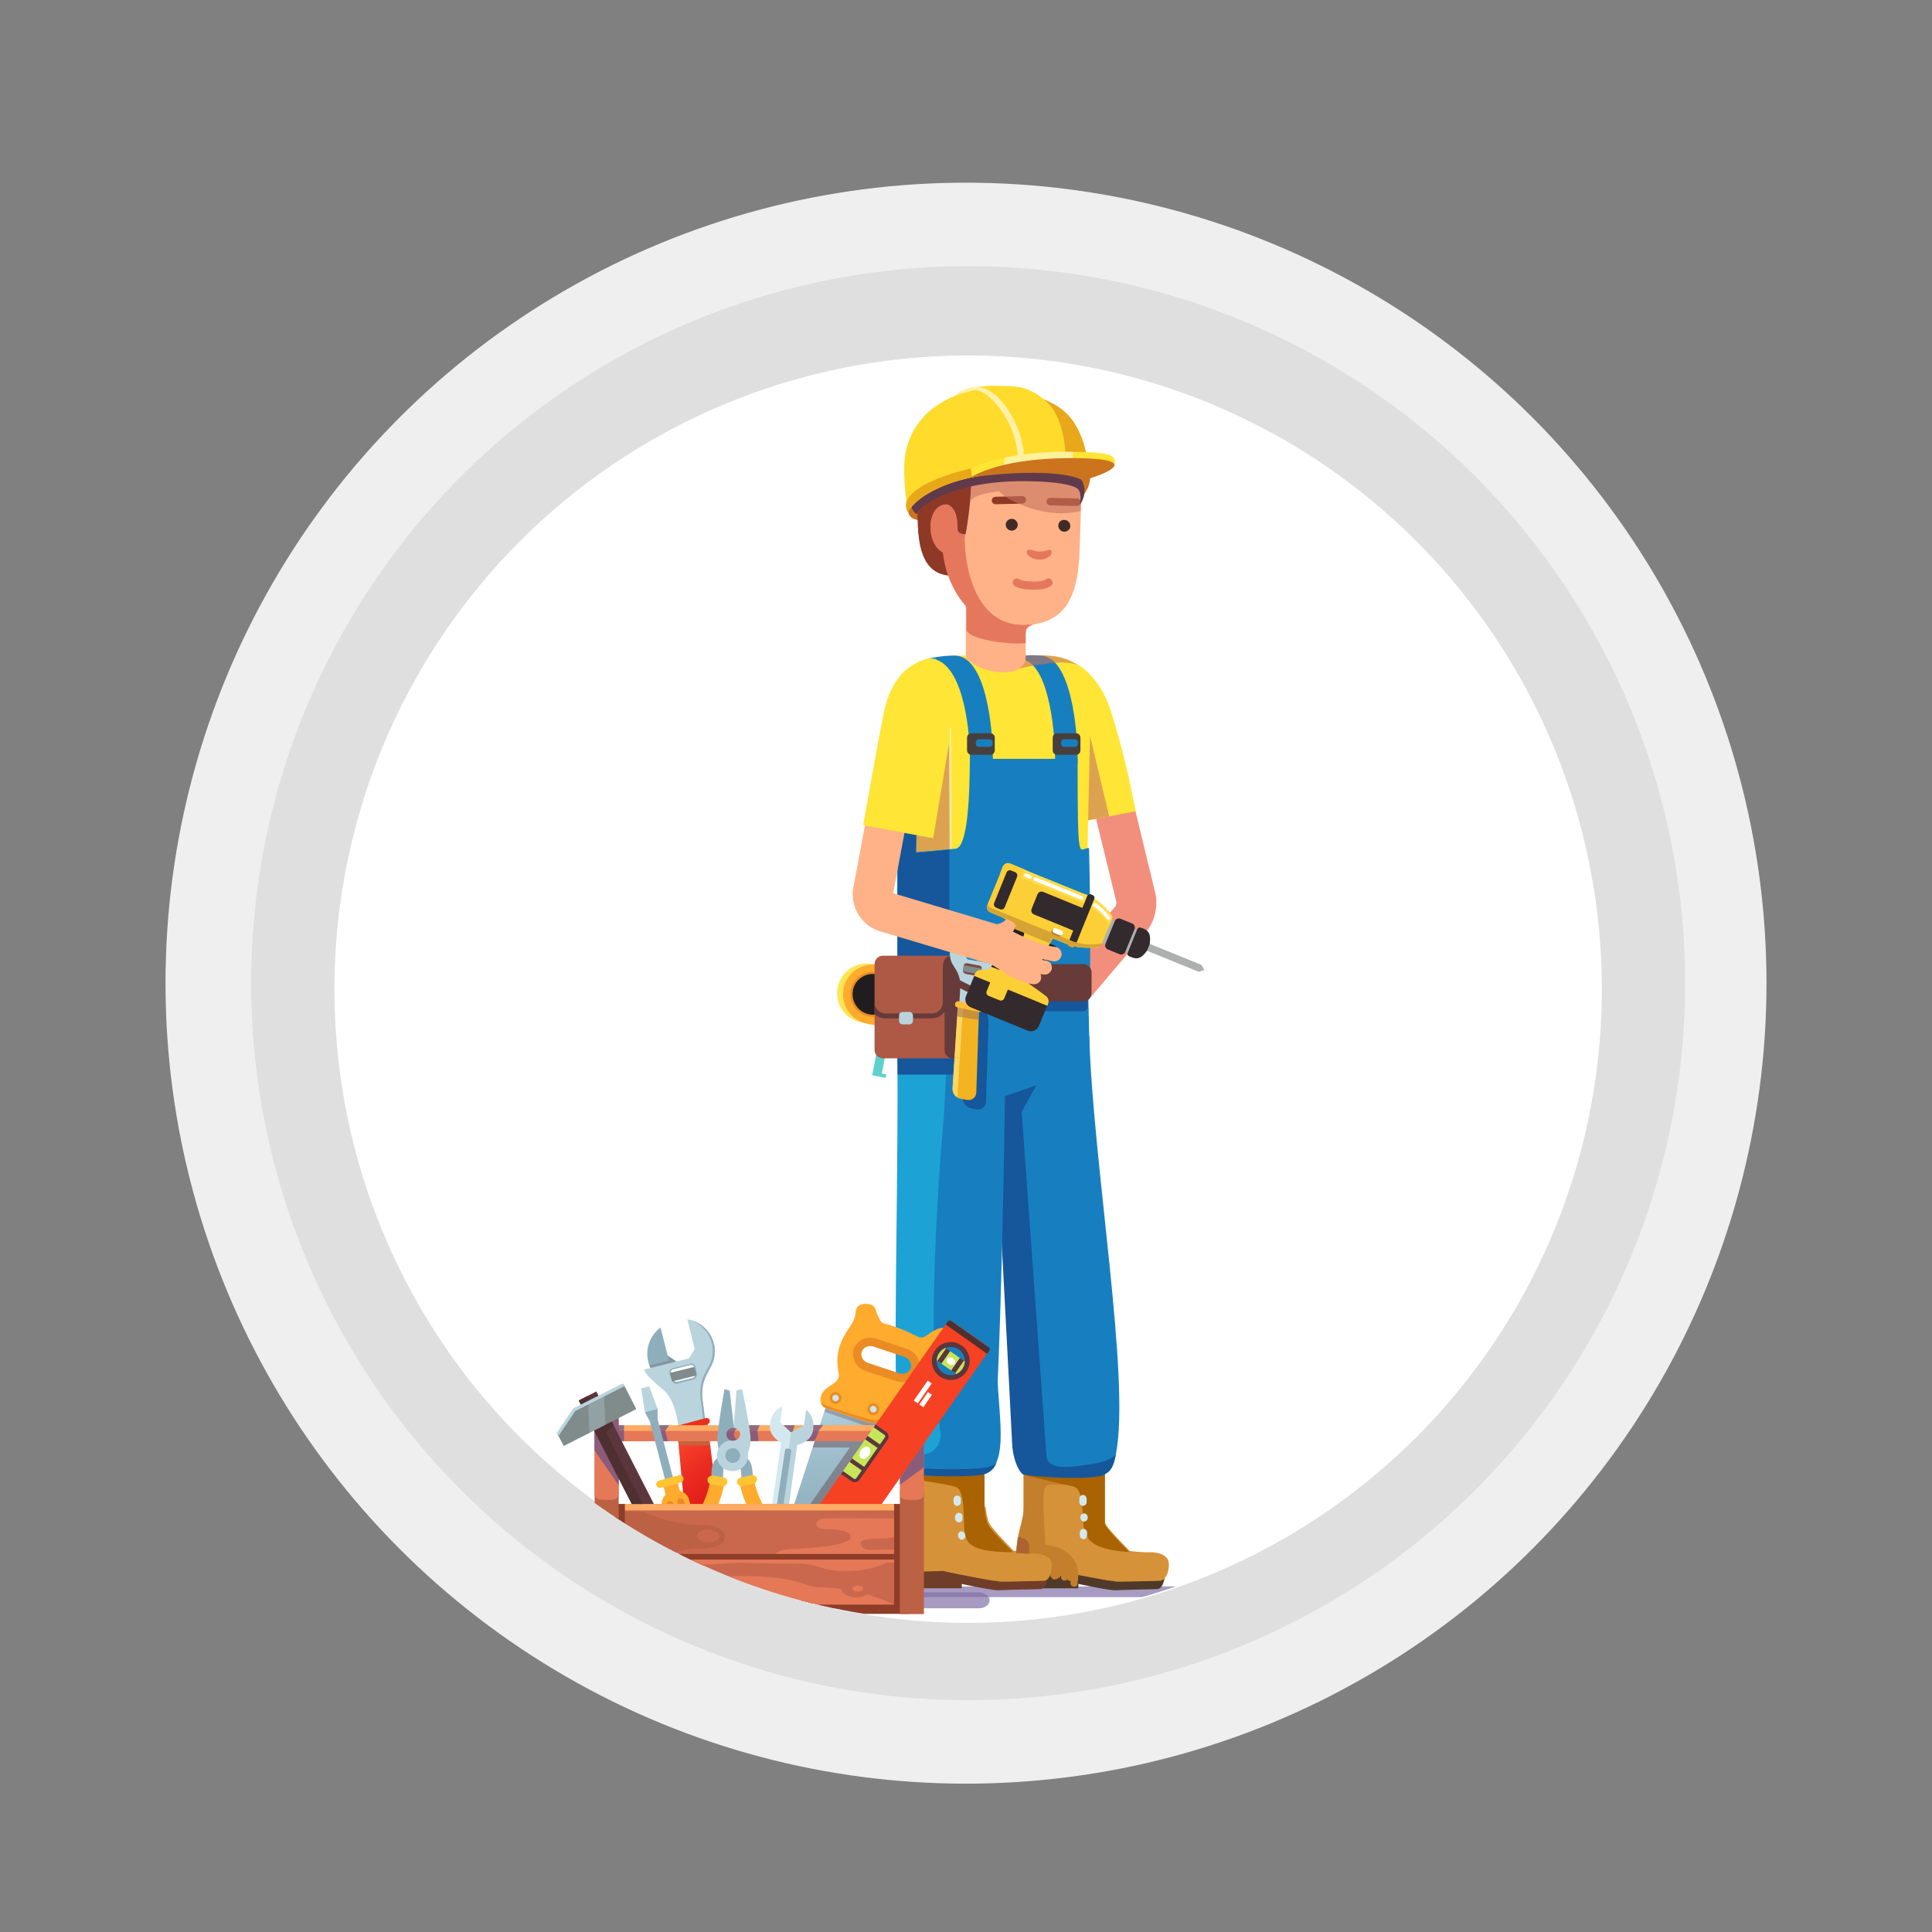 <?xml version="1.0" encoding="utf-8"?>
<!-- Generator: Adobe Illustrator 22.0.1, SVG Export Plug-In . SVG Version: 6.00 Build 0)  -->
<svg version="1.1" id="Layer_1" xmlns="http://www.w3.org/2000/svg" xmlns:xlink="http://www.w3.org/1999/xlink" x="0px" y="0px"
	 viewBox="0 0 900 900" style="enable-background:new 0 0 900 900;" xml:space="preserve">
<rect x="0" y="0" width="900" height="900" fill="#808080" stroke="none"/>
<style type="text/css">
	.st0{fill:#EFEFEF;}
	.st1{fill:#DFDFDF;}
	.st2{fill:#FFFFFF;}
	.st3{clip-path:url(#SVGID_2_);}
	.st4{opacity:0.7;}
	.st5{fill:#8271A8;}
	.st6{fill:#5DD1CE;}
	.st7{fill:#FFE552;stroke:#FFE552;stroke-width:0.436;stroke-miterlimit:10;}
	.st8{fill:#FFAB2E;stroke:#FFAB2E;stroke-width:0.654;stroke-miterlimit:10;}
	.st9{fill:#211D1E;}
	.st10{fill:#EA8B24;}
	.st11{fill:#CC741D;}
	.st12{fill:#D69238;}
	.st13{fill:#4F3A2A;}
	.st14{fill:#16569B;}
	.st15{fill:#703E28;}
	.st16{fill:#177FBF;}
	.st17{fill:#F28F7C;}
	.st18{fill:#FFE536;}
	.st19{opacity:0.6;fill:#C67560;}
	.st20{opacity:0.6;fill:#C67560;stroke:#FFFCEE;stroke-width:0.934;stroke-miterlimit:10;}
	.st21{fill:#8E3925;}
	.st22{fill:#FFB287;}
	.st23{fill:#E5785C;}
	.st24{fill:#422B27;}
	.st25{fill:#602C34;}
	.st26{fill:#1DA2D6;}
	.st27{fill:#473F3C;}
	.st28{fill:#663B39;}
	.st29{fill:#FFF1AA;}
	.st30{fill:#603A4B;}
	.st31{fill:#FFDC2B;}
	.st32{opacity:0.6;fill:#FFFFFF;}
	.st33{fill:#E8A81A;}
	.st34{opacity:0.5;fill:#FFFFFF;}
	.st35{fill:#AD5945;}
	.st36{fill:#C47F2C;}
	.st37{opacity:0.6;fill:#9B5334;}
	.st38{fill:#A96303;}
	.st39{fill:#8FAEBC;}
	.st40{opacity:0.2;fill:#5B363D;}
	.st41{fill:#BAD4DD;}
	.st42{fill:#7C4A45;}
	.st43{fill:#F4B321;}
	.st44{fill:#FFD55F;}
	.st45{opacity:0.6;fill:#AB794C;}
	.st46{fill:#808C8C;}
	.st47{fill:#FFBD39;}
	.st48{fill:url(#SVGID_3_);}
	.st49{fill:#EA2F1B;}
	.st50{fill:url(#SVGID_4_);}
	.st51{opacity:0.3;fill:#5B363D;}
	.st52{fill:#FFAB2E;stroke:#FFAB2E;stroke-width:0.845;stroke-miterlimit:10;}
	.st53{fill:#CEE6ED;stroke:#EA8B24;stroke-width:1.213;stroke-miterlimit:10;}
	.st54{fill:none;stroke:#EA8B24;stroke-width:3.903;stroke-miterlimit:10;}
	.st55{opacity:0.4;fill:#5B363D;}
	.st56{fill:#E57857;}
	.st57{fill:#FFAB64;}
	.st58{opacity:0.7;fill:#665089;}
	.st59{fill:#D3E9EF;}
	.st60{fill:#FFAB2E;}
	.st61{fill:#FFC431;stroke:#FFC431;stroke-width:0.564;stroke-miterlimit:10;}
	.st62{fill:#F74123;}
	.st63{fill:#C7E55A;}
	.st64{fill:#5B363D;}
	.st65{fill:#FAEFD1;stroke:#5B363D;stroke-width:1.977;stroke-miterlimit:10;}
	.st66{fill:#D5EF65;stroke:#5B363D;stroke-width:2.281;stroke-miterlimit:10;}
	.st67{fill:#D5EF65;stroke:#FFFFFF;stroke-width:2.281;stroke-miterlimit:10;}
	.st68{fill:none;stroke:#5B363D;stroke-width:2.281;stroke-miterlimit:10;}
	.st69{fill:#4F3030;}
	.st70{fill:#FFC431;}
	.st71{fill:#CA684D;}
	.st72{fill:#BD6144;}
	.st73{fill:#8E3E28;}
	.st74{opacity:0.3;fill:#BAD4DD;}
	.st75{opacity:0.6;fill:#BD6144;}
	.st76{fill:#332A2D;}
	.st77{fill:#AEB0AF;}
	.st78{fill:#231F20;}
	.st79{fill:#FCCF36;}
	.st80{fill:#FFDC4A;}
	.st81{fill:#D6A434;}
	.st82{fill:#AF8023;}
</style>
<g>
	<circle class="st0" cx="450" cy="458" r="372.9"/>
	<circle class="st1" cx="451" cy="458" r="334"/>
	<circle class="st2" cx="451" cy="460.8" r="295.2"/>
	<g>
		<defs>
			<circle id="SVGID_1_" cx="450" cy="458" r="297.6"/>
		</defs>
		<clipPath id="SVGID_2_">
			<use xlink:href="#SVGID_1_"  style="overflow:visible;"/>
		</clipPath>
		<g class="st3">
			<g class="st4">
				<path class="st5" d="M580.4,741.5c0-1.4-1.1-2.5-2.5-2.5H405.1c-1.4,0-2.5,1.1-2.5,2.5c0,1.4,1.1,2.5,2.5,2.5H578
					C579.3,744.1,580.4,742.9,580.4,741.5z"/>
			</g>
			<g>
				<g>
					<g>
						<polygon class="st6" points="411.2,475.4 406.3,500.9 412.6,502.1 412.9,500.5 410.8,500.1 415.3,476.2 						"/>
					</g>
					<path class="st7" d="M417,465.2l-2.5,13.3l-13.3-2.5c-7.4-1.4-12.2-8.5-10.8-15.9c1.4-7.4,8.5-12.2,15.9-10.8
						C413.6,450.7,418.4,457.8,417,465.2z"/>
					<path class="st8" d="M419.9,465.8l-2.5,13.3l-13.3-2.5c-7.4-1.4-12.2-8.5-10.8-15.9c1.4-7.4,8.5-12.2,15.9-10.8
						C416.5,451.3,421.3,458.4,419.9,465.8z"/>
					<g>
						<path class="st9" d="M406.6,473.2c-0.6,0-1.3-0.1-1.9-0.2c-5.4-1-9-6.3-7.9-11.7c0.9-4.7,5-8.1,9.8-8.1c0.6,0,1.3,0.1,1.9,0.2
							c2.6,0.5,4.9,2,6.4,4.2c1.5,2.2,2.1,4.9,1.5,7.5C415.5,469.8,411.4,473.2,406.6,473.2L406.6,473.2z"/>
						<path class="st10" d="M406.6,453.7c0.6,0,1.2,0.1,1.8,0.2c5.2,1,8.5,6,7.6,11.1c-0.9,4.6-4.9,7.7-9.3,7.7
							c-0.6,0-1.2-0.1-1.8-0.2c-5.2-1-8.5-6-7.6-11.1C398.1,456.9,402.1,453.7,406.6,453.7L406.6,453.7z M406.6,452.7
							c-5,0-9.3,3.6-10.3,8.5c-0.5,2.8,0.1,5.5,1.6,7.9c1.6,2.3,4,3.9,6.7,4.4c0.7,0.1,1.3,0.2,2,0.2c5,0,9.3-3.6,10.3-8.5
							c0.5-2.8-0.1-5.5-1.6-7.9c-1.6-2.3-4-3.9-6.7-4.4C407.9,452.8,407.3,452.7,406.6,452.7L406.6,452.7z"/>
					</g>
				</g>
			</g>
			<g class="st4">
				<path class="st5" d="M461,745.5c0-2-2.2-3.7-5-3.7h-92c-2.7,0-5,1.7-5,3.7c0,2,2.2,3.7,5,3.7h92
					C458.7,749.2,461,747.6,461,745.5z"/>
			</g>
			<path class="st11" d="M431.1,220.6c-5.8,7.1-9.1,13.8-8,18.1c1.4,5.6,9.6,4.3,42.8,3.3c32.8-1,46.8-10.7,40.5-27.8
				C502.4,204,431.1,220.6,431.1,220.6z"/>
			<g>
				<g>
					<g>
						<path class="st12" d="M507.8,702.2c-0.2,2.6-0.4,5.3-0.7,7.8c0,0.1,0,0.3,0,0.4c-0.5,4.7-1,8.5-1.4,8.8
							c-0.6,0.5-9.4,1.3-17.1,0.1c-0.6-0.1-1.1-0.2-1.7-0.3c-4.9-1-9-2.9-9.7-6.4c-0.1-0.4-1.2-1.5-0.8-3.4c0-0.2,0.1-0.4,0.1-0.6
							c0.1-0.2,0.1-0.5,0.2-0.9c1.1-4.2,4.6-18.7,4.7-21c0-0.2,0-0.3,0-0.3c-0.4-0.3,0-0.1,0.8,0.3c1.6,0.8,4.9,2.5,6.5,2.6
							c1.8,0.2,12,0.9,16.8,1.8c1.5,0.3,2.5,0.6,2.6,0.9C508.4,692.5,508.2,697,507.8,702.2z"/>
						<g>
							<path class="st13" d="M476.2,712.5c0,0-1,5.2,8.4,4.9c8.9-0.3,13.8-10.7,13.8-10.7l14.4-0.9c0,0,1,6.6,2.1,8.1
								c3.1,4.3,11.2,12.6,11.2,12.6l16.6,0.3c0,0,1.3,13.3-3.8,13.5c-5.1,0.1-15.2,0.3-19.4,0.5c-4.2,0.1-26.6-5-26.6-5
								s-19.1,0.8-19.1,0.5C473.7,718.3,476.2,712.5,476.2,712.5z"/>
						</g>
						<polygon class="st13" points="473.4,739.9 502.3,739.9 502.5,735.5 489.6,732.7 473,732.8 						"/>
						<path class="st12" d="M544.5,729.5C544.5,729.5,544.5,729.5,544.5,729.5c0,0.3-0.1,1.3-0.3,2.2c-0.1,0.4-0.2,0.7-0.3,1
							c0,0,0,0.1,0,0.1c0,0.1-0.1,0.2-0.1,0.3c0,0.1-0.1,0.1-0.1,0.2c-0.1,0.1-0.1,0.2-0.2,0.3c0,0.1,0,0.1,0,0.1
							c-0.1,0.2-0.2,0.4-0.3,0.5c0,0.1-0.1,0.1-0.1,0.2c0,0.1-0.1,0.1-0.1,0.2c-0.1,0.1-0.1,0.2-0.2,0.2c0,0.1-0.1,0.1-0.1,0.2
							c-0.1,0.1-0.2,0.2-0.3,0.4l-0.1,0.1c-0.1,0.1-0.2,0.2-0.2,0.2c0,0-0.1,0.1-0.2,0.1c-0.1,0.1-0.2,0.1-0.3,0.2c0,0,0,0-0.1,0
							c-0.1,0.1-0.3,0.2-0.4,0.2c0,0-0.1,0-0.1,0.1c-0.1,0-0.2,0.1-0.3,0.1c0,0-0.1,0-0.1,0c-0.1,0-0.3,0.1-0.4,0
							c-2.3,0.1-5.5,0.2-8.7,0.2c-3.2,0.1-6.5,0.2-8.8,0.2c-0.6,0-1.1,0-1.5,0c-0.1,0-0.3,0-0.4,0l-0.5,0c-0.1,0-0.2,0-0.3-0.1
							l-0.7,0c-0.1,0-0.2-0.1-0.3-0.1c-0.2,0-0.3-0.1-0.5-0.1l-0.3,0c-0.2,0-0.4-0.1-0.6-0.1l-0.2,0c-0.2,0-0.4-0.1-0.7-0.1
							c0,0-0.1,0-0.1,0c-0.3,0-0.5-0.1-0.8-0.1c-4.2-0.7-9.9-1.8-14.5-2.7c-4.6-0.9-8.1-1.7-8.1-1.7s-19.8,0.7-19.9,0.5
							c0-2.5,0.1-4.8,0.2-6.9l0-0.8c0.3-5.1,0.9-8.8,1.5-11.4c0.8-3.4,1.5-4.7,1.5-4.7s0.6,4.3,5.9,5.4c1.4,0.3,3.1,0.4,5.2,0.1
							c3.5-0.5,5.9-2.4,7.5-4.5c1.7-2.2,2.5-4.7,2.8-6.1c0.2-0.7,0.3-1.1,0.3-1.1l3.5-0.1l2.6-0.1l5.7-0.2l3.1-0.1
							c0,0,0.1,0.9,0.4,2.2v0c0,0.2,0.1,0.3,0.1,0.5c0,0,0,0.1,0,0.1c0,0.2,0.1,0.4,0.1,0.6c0,0,0,0.1,0,0.1c0,0.2,0.1,0.4,0.1,0.6
							c0,0,0,0.1,0,0.1c0.1,0.2,0.1,0.4,0.1,0.6c0,0,0,0.1,0,0.1c0.1,0.2,0.1,0.4,0.2,0.6c0,0,0,0,0,0c0,0.7,0.3,1.4,0.6,2
							c0.6,1.2,1.3,2.1,1.3,2.1c3.2,4,9.1,9.9,10.1,10.9c0.1,0.1,0.2,0.2,0.2,0.2s4.9,0.7,9.3,0.6c4.5-0.1,8.8,1.5,8.9,5.4
							C544.5,729.2,544.5,729.4,544.5,729.5z"/>
						<path class="st12" d="M514.1,708.8c0,0-2.2,0.5-5.5,1.2c-0.5,0.1-1,0.2-1.6,0.4c-3.2,0.8-7.1,1.8-10.8,2.9
							c-3.3,1-5.8,3.5-7.7,6.1c-0.6,0.8-1.1,1.5-1.5,2.3c-1.9,3.2-2.8,6-2.8,6l-11-2.6c0.7-12,3-16.1,3-16.1s0,0.1,0.1,0.2
							c0.3,1,2,4.6,10.1,3.7c0.3,0,0.5-0.1,0.8-0.1c2.6-0.3,4.5-1.4,5.9-2.8c2.4-2.4,3.3-5.8,3.8-7.5l10.8-0.3l5.3-0.1L514.1,708.8z
							"/>
					</g>
					<g>
						<path class="st14" d="M509.1,706.8h-12.4c-10.8,0-7.2-15.1-7.2-15.1s-17,1.6-18-19.2c-2.8-55.1-8.3-159.2-10.9-204.7
							c-0.3-4.4-4.2-8.5-2.9-7.4l2.4-16.7l44,3.4c0,0,1.5,14.1,2.1,35.2C508.4,553.5,510.2,706.8,509.1,706.8z"/>
					</g>
					<g>
						<g>
							<path class="st12" d="M421.2,710.9c-0.7,2.4,1.5,1.3,1.6,1.8c1.9,9.3,27.3,7.5,28.4,6.6c1.1-0.9,3-26,2.7-27.2
								c-0.4-1.2-17-2.5-19.4-2.7c-2.4-0.2-8.5-3.8-7.4-2.9C427.6,686.8,423.2,704.3,421.2,710.9z"/>
							<g>
								<path class="st15" d="M421.8,712.5c0,0-1,5.2,8.4,4.9c8.9-0.3,13.8-10.7,13.8-10.7l14.4-0.9c0,0,1,6.6,2.1,8.1
									c3.1,4.3,11.2,12.6,11.2,12.6l16.6,0.3c0,0,1.3,13.3-3.8,13.5c-5.1,0.1-15.2,0.3-19.4,0.5c-4.2,0.1-26.6-5-26.6-5
									s-19.1,0.8-19.1,0.5C419.3,718.3,421.8,712.5,421.8,712.5z"/>
							</g>
							<polygon class="st15" points="419.1,739.9 448,739.9 448.1,735.5 435.3,732.7 418.7,732.8 							"/>
							<path class="st12" d="M490.2,729.5C490.2,729.5,490.2,729.5,490.2,729.5c0,0.3-0.1,1.3-0.3,2.2c-0.1,0.4-0.2,0.7-0.3,1
								c0,0,0,0.1,0,0.1c0,0.1-0.1,0.2-0.1,0.3c0,0.1,0,0.1,0,0.2c-0.1,0.1-0.1,0.2-0.2,0.3c0,0.1,0,0.1,0,0.1
								c-0.1,0.2-0.2,0.4-0.3,0.5c0,0.1-0.1,0.1-0.1,0.2c0,0.1-0.1,0.1-0.1,0.2c-0.1,0.1-0.1,0.2-0.2,0.2c0,0.1-0.1,0.1-0.1,0.2
								c-0.1,0.1-0.2,0.2-0.3,0.4l-0.1,0.1c-0.1,0.1-0.2,0.2-0.2,0.2c0,0-0.1,0.1-0.1,0.1c-0.1,0.1-0.2,0.1-0.3,0.2c0,0,0,0-0.1,0
								c-0.1,0.1-0.3,0.2-0.4,0.2c0,0-0.1,0-0.1,0.1c-0.1,0-0.2,0.1-0.3,0.1c0,0-0.1,0-0.1,0c-0.1,0-0.3,0.1-0.4,0
								c-2.3,0.1-5.5,0.2-8.7,0.2c-3.2,0.1-6.4,0.2-8.8,0.2c-0.6,0-1.1,0-1.5,0c-0.1,0-0.3,0-0.4,0l-0.5,0c-0.1,0-0.2,0-0.3-0.1
								l-0.7,0c-0.1,0-0.2-0.1-0.3-0.1c-0.2,0-0.3-0.1-0.5-0.1l-0.3,0c-0.2,0-0.4,0-0.6-0.1l-0.2,0c-0.2,0-0.4-0.1-0.7-0.1
								c0,0-0.1,0-0.1,0c-0.3,0-0.5-0.1-0.8-0.1c-4.2-0.7-9.9-1.8-14.4-2.7c-4.6-0.9-8.1-1.7-8.1-1.7s-7.9,0.3-13.8,0.4
								c-3.4,0.1-6.1,0.1-6.1,0c0-2.5,0.1-4.8,0.2-6.9l0-0.8c0.2-3.8,0.6-6.9,1.1-9.2c0.9-5,2-6.9,2-6.9s0.9,6.9,11.1,5.5
								c3.5-0.5,5.9-2.4,7.5-4.5c1.7-2.2,2.5-4.7,2.8-6.1c0.2-0.7,0.3-1.1,0.3-1.1l3.4-0.1l1.6,0l6.7-0.2l3.1-0.1c0,0,0,0.1,0,0.2
								c0.1,0.4,0.2,1.1,0.3,1.9l0,0c0,0.2,0.1,0.3,0.1,0.5c0,0,0,0.1,0,0.1c0,0.2,0,0.4,0.1,0.6c0,0,0,0.1,0,0.1
								c0,0.2,0,0.4,0.1,0.6c0,0,0,0.1,0,0.1c0.1,0.2,0.1,0.4,0.2,0.6c0,0,0,0.1,0,0.1c0.1,0.2,0.1,0.4,0.2,0.6c0,0,0,0,0,0
								c0.1,1.9,1.9,4.1,1.9,4.1c3.5,4.4,10.2,11.1,10.2,11.1s4.9,0.7,9.3,0.6c4.5-0.1,8.8,1.5,8.9,5.4
								C490.2,729.2,490.1,729.4,490.2,729.5z"/>
						</g>
						<g>
							<g>
								<g>
									<path class="st16" d="M460.8,685.1c6-2.3,8.2-237.4,8.2-237.4l-43.3-4l-3.4,16.7c-1.2-1.1-3.9,7.4-3.9,7.4l4.7,215.9
										C456.4,688.7,452.2,688.5,460.8,685.1z"/>
								</g>
								<g>
									<path class="st17" d="M500.1,468.9c-2.1,0-4.3-0.7-6-2.2c-3.9-3.3-4.4-9.2-1.1-13.2l26.7-31.4c0.2-0.4,0.4-1.3,0.4-1.7
										L502.2,347c-1.2-5,1.9-10.1,6.9-11.3c5-1.2,10.1,1.9,11.3,6.9l17.8,73.5c1.4,5.9-0.3,13.3-4.3,18l-26.7,31.5
										C505.3,467.7,502.7,468.9,500.1,468.9z M520,420.5L520,420.5L520,420.5z M520,420.3C520,420.3,520,420.3,520,420.3
										S520,420.3,520,420.3z"/>
								</g>
								<g>
									<path class="st18" d="M529.1,377.9l-19.7,3.8l-8.7,1.7l-3.2-14.7c-3.1-14.2-7.2-29.9-9.8-39l-4.1-14.5c0,0-2.6-2.5-3.4-4.9
										c-0.8-2.5,0-4.9,6.9-4.9c0.1,0,0.2,0,0.4,0c5.9,0.1,11,1.8,15.3,4.7c0,0,0,0,0.1,0c0.4,0.2,0.7,0.5,1,0.7c0,0,0.1,0,0.1,0
										c6.7,5.1,11.3,13,13.9,21.7c4.4,14.4,6.6,23.8,8.1,30.6L529.1,377.9z"/>
									<polygon class="st19" points="516.7,380.3 505.5,333.2 488.5,385.4 									"/>
								</g>
								<path class="st16" d="M506.5,443.4l-84.3,39.1l-3.1,35.9c0.4,9.9,7.9,3.4,17.7,1.9l51.9-15.9c9.8-1.5,18.9-2.9,18.9-12.8
									L506.5,443.4z"/>
								<path class="st18" d="M504.1,462.6c0,0,0.2-0.3,0.4-0.8C504.6,462.3,504.1,462.6,504.1,462.6z"/>
								<path class="st18" d="M508,331.6c0,0-0.5,23.3-1.1,50.1c-0.7,33.8-1.6,73.1-1.8,78.1c0,0.5-0.4,1.4-0.7,2
									c-0.1-1.2-3.9-3.4-28.9-3.2c-40.7,0.3-57,30.9-57,30.9V330.9c0-14.1,12.9-25.6,26.1-25.5h40.9c0.6,0,1.2,0,1.8,0.1
									c3.5,0.3,6.6,1.5,9.4,3.3C503.7,313.3,508,322,508,331.6z"/>
								<polygon class="st20" points="442.5,339.5 438.7,339.5 437.6,339.5 415.6,383.9 424.9,383.4 424.7,410.8 456.4,399.6 
									442.8,397.3 								"/>
								<path class="st16" d="M507.7,463.6c0,0-2.9,1.6-7.6,4c-21.4,11.1-80.4,40.4-81.5,24.4c-0.1-1.1-0.1-2.3-0.2-3.7
									c0-0.7,0-1.3,0-2c-0.4-13.3-0.3-40.3-0.1-65.3c0.3-28.2,0.7-53.6,0.7-53.6l8.3-2.3l-0.6,31.9c0.9,0,10.8-0.9,15.6-1.4
									c1.4-0.1,2.3-0.2,2.6-0.2c5.2,0,6.5-18.8,6.8-34.3c0.1-7.4,0.1-4.1,0.1-7.6H502c0,51.4,0.5,41.5,5.3,41.5c0,0,0,1.2,0.1,3.5
									C507.6,407.3,508.1,431.4,507.7,463.6z"/>
								<g>
									<path class="st21" d="M427.6,244.4c0.4,19.6,8.3,23.8,16.1,23.8c6.4,0,11.8-8.9,11.5-11c-0.2-2.1-2.5-14.3-4.4-15
										C449.1,241.6,427.6,244.4,427.6,244.4z"/>
									<path class="st21" d="M447.9,264c-1.3-2.6-2.1,5.6-2.1,4.6c-0.3-17.1-17-4.3-18.2-23.2c-1-16.1,1-16.3,0.5-24.1
										c-0.9-15.6,8.2-32.1,41.4-31.8c18.5,0.1,23.3,7.3,27.4,16.8c7.8,17.6,1.5,40.1,1.5,40.1L447.9,264z"/>
									<path class="st22" d="M477.8,306.6c0,0,0.3,6.6-10.5,6.6c-10.7,0-17.4-6.6-17.4-6.6V274l27.8-1.5L477.8,306.6z"/>
									<path class="st23" d="M477.8,299.6c-7.3,0.9-27.6-1.7-27.6-6.5c0-4.8-0.2-26-0.2-26l27.8,0.2L477.8,299.6z"/>
									<path class="st23" d="M501.9,256.6c0,6.4-5.6,21.2-9,25.6c-1.5,1.9-3.5,6.2-8.2,7.6c-4.3,1.3-6.8,2.2-6.8,4.5
										c0,2.5-5.3-2.3-7-2.3c-21.3,0-31.9-23-31.9-38.6l6.6-20.5c0-17.1,11.4-29.4,27.9-29.3c16.5,0.1,29.9,11.4,29.9,28.5
										L501.9,256.6z"/>
									<path class="st22" d="M503.7,231.4l-0.2,6.8l-0.1,3.9l-0.5,14.6c-0.6,18-4.7,34.6-26.5,34.4c-21.8-0.1-27.6-26.5-27-43.6
										l1-14.9c0-0.6,0-1.3,0-1.8c0.4-22.3,9.5-30.5,25.5-30.5c20,0,27.1,11.7,27.7,26.8C503.7,228.5,503.7,229.9,503.7,231.4z"/>
									<g>
										<path class="st23" d="M484.3,260.7c3.1,0,5.7-1.8,5.6-3.5c0-0.7-0.7-1.4-1.9-0.9c-0.6,0.3-2.1,0.6-3.7,0.6
											c-1.6,0-2.5-0.3-3.4-0.6c-2-0.6-2.6,0.2-2.6,0.8C478.1,258.9,481.2,260.7,484.3,260.7z"/>
									</g>
									<path class="st23" d="M449.7,245.8c0.5,6.4-2.8,11.9-7.3,12.2c-4.5,0.4-8.4-4.5-8.9-10.9c-0.5-6.4,2-11.4,6.4-12.1
										C444.4,234.3,449.2,239.5,449.7,245.8z"/>
									<path class="st24" d="M468.5,244.4c0,1.5,1.2,2.8,2.8,2.8c1.5,0,2.8-1.2,2.8-2.7c0-1.5-1.2-2.8-2.8-2.8
										C469.8,241.7,468.5,242.9,468.5,244.4z"/>
									<path class="st24" d="M493,244.9c0,1.5,1.2,2.8,2.8,2.8c1.5,0,2.8-1.2,2.8-2.7s-1.2-2.8-2.8-2.8
										C494.2,242.1,493,243.3,493,244.9z"/>
									<g>
										<path class="st21" d="M463.7,234.9c-0.9,0-1.7-0.8-1.7-1.7c0-1,0.7-1.7,1.7-1.8l12.5-0.3c1,0,1.7,0.7,1.8,1.7
											c0,1-0.7,1.7-1.7,1.8L463.7,234.9C463.8,234.9,463.8,234.9,463.7,234.9z"/>
									</g>
									<g>
										<path class="st21" d="M501.7,235.7C501.7,235.7,501.6,235.7,501.7,235.7l-12.5-0.3c-1,0-1.7-0.8-1.7-1.8
											c0-1,0.8-1.7,1.8-1.7l12.5,0.3c1,0,1.7,0.8,1.7,1.8C503.4,234.9,502.6,235.7,501.7,235.7z"/>
									</g>
									<path class="st21" d="M443,230.2c0-9.7,4.3-18.4,11.1-24c-3.3-4.1-4.5-10.1-3.8-10.7c1.2-0.9,16.1-12,33.7-1.8
										c12.1,7,17.6,11.7,15.5,16.6c0,0.1,0.1,0.1,0.1,0.2c0,0-0.1-0.1-0.1-0.1c-1.9,4.4-6,7.3-9.7,7.3c-15.4,0-15.1-9.1-26.6-8.2
										c-4.5,0.3-10.7,1.5-10.7,12.7c0,12.2-2.6,26.6-2.7,26.6c-3.6,0.2-3.7-2.1-3.7-2.1c0-6.5-1-10.1-5.1-12L443,230.2z"/>
								</g>
								<g>
									<path class="st23" d="M481.7,274.7C481.7,274.7,481.7,274.7,481.7,274.7c-4.4,0-7.4-0.6-9.1-1.8c-0.9-0.6-1.1-1.8-0.5-2.6
										c0.6-0.9,1.8-1.1,2.6-0.5c1,0.7,3.6,1.1,6.9,1.1c1.8,0,4.4-0.1,5.8-1.1c0.9-0.6,2-0.4,2.6,0.5c0.6,0.9,0.4,2-0.5,2.6
										C487.4,274.5,484.2,274.7,481.7,274.7z"/>
								</g>
								<g>
									<path class="st25" d="M488.1,510.2c0,0,0-0.1,0-0.1C488.1,510.1,488.1,510.2,488.1,510.2z"/>
									<path class="st25" d="M488.1,508.8C488.1,508.8,488.1,508.8,488.1,508.8C488.1,508.8,488.1,508.8,488.1,508.8z"/>
									<path class="st25" d="M488.1,507.5C488.1,507.5,488.1,507.5,488.1,507.5C488.1,507.5,488.1,507.5,488.1,507.5z"/>
									<path class="st25" d="M488.6,514.6c0-0.1,0-0.2-0.1-0.3C488.6,514.4,488.6,514.5,488.6,514.6z"/>
									<path class="st25" d="M488.4,513c0,0,0-0.1,0-0.1C488.3,512.9,488.3,513,488.4,513z"/>
									<path class="st25" d="M488.2,511.7c0-0.1,0-0.1,0-0.2C488.2,511.5,488.2,511.6,488.2,511.7z"/>
								</g>
							</g>
							<path class="st16" d="M462.5,354.7l-5,0.3l-5.7-0.3c0.2-13.8-2.8-42.7-15.4-47.3c-0.6-0.8-1.2-1.1-1.9-1
								c-0.6,0.1-1.2,0.2-1.8,0.4c-0.2,0-0.3,0-0.5,0c0,0,3.6-0.7,6.1-1c2.5-0.4,6.4-0.4,6.4-0.4
								C459.3,305.4,462.7,339.4,462.5,354.7z"/>
							<path class="st16" d="M484.5,305.4c0,0-3.9-0.4-6.4,0c-0.1,0-0.2,0-0.3,0v1.2c0,0,0,0.4-0.1,1c11.3,4.2,14,34.8,13.8,48.1
								l6.2-0.5l4.3,0.5C502.2,340.4,499,305.4,484.5,305.4z"/>
						</g>
						<path class="st19" d="M502.6,310.2c-1.4-0.9-3.4-1.3-5.8-1.5c-5-0.3-11.5,0.6-16.8,1.6c-2,0.4-3.8,0.8-5.4,1.2
							c3.3-1.9,3.2-5,3.2-5v-1.2h7.8c0.6,0,1.2,0,1.8,0.1C493.4,305.5,498.4,307.3,502.6,310.2z"/>
						<path class="st26" d="M445,699.8c-4.6,3.4-13.2,3-13.2,3l-1.6-3l-5.7-14.5c-1.7-0.7-4.6-4-5.5-10.9
							c-3.5-28.5-0.7-101.9-0.9-173.8c0-16.7-0.1-32.8-0.1-47.8c-0.1-48.7-0.2-84.8-0.2-84.8l9.4-2.9l-0.6,31.9
							c0.9,0,10.8-0.9,15.6-1.4v75.4l-0.1,2.8l-0.7,14.1l-0.7,12.6l-1,19.3c0,0-9.4,99.3-1.7,146.2c1.4,8.7,3.4,15.5,6.2,19.4
							C449.6,693.1,448.3,697.4,445,699.8z"/>
					</g>
					<path class="st16" d="M519.8,677.6c-0.2,1.1-0.5,2.1-0.7,3c-1.4,5-3.4,5.5-4.9,6.3l-3.9,4.5l-13.5,15.3l-7.3-0.4l-1.3-17.7
						l-0.3-4.7l-12.6-174.8l32.1-26.7C509.1,541.9,526.8,642.7,519.8,677.6z"/>
					<polygon class="st14" points="473,523.2 482.8,505.5 468.2,510.7 					"/>
					<path class="st19" d="M503.7,229.3c0-0.1,0-0.1,0-0.2c-0.1-16.1-6.9-28.9-27.8-28.9c-16,0-22.9,11.1-24.1,34.3
						c0.3-3.3,6-4.5,13.5-5.7c3.3,3.8,20.6,13.4,38,9.3l0.1,0.1l0.1-3.9l0.1-2.9C503.7,230.7,503.7,230,503.7,229.3z"/>
					<path class="st14" d="M442.3,395.8v56.6h-24.2c0.1-44.3,0.1-84.8,0.1-84.8l9.1-2.3l-0.6,31.9
						C427.6,397.1,437.5,396.2,442.3,395.8z"/>
					<path class="st14" d="M452.3,456.7v40c0,2.1-1.7,3.9-3.9,3.9h-30.3c0-16.7-0.1-32.8-0.1-47.8H450c1.1,0,0.5,0.5,1.2,1.2
						C451.9,454.7,452.3,455.7,452.3,456.7z"/>
				</g>
				<path class="st27" d="M461.4,351.6c1.1,0,2-0.9,2-2v-6c0-1.1-0.9-2-2-2h-8.9c-1.1,0-2,0.9-2,2v6c0,1.1,0.9,2,2,2H461.4z"/>
				<path class="st27" d="M501.3,351.6c1.1,0,2-0.9,2-2v-6c0-1.1-0.9-2-2-2h-8.9c-1.1,0-2,0.9-2,2v6c0,1.1,0.9,2,2,2H501.3z"/>
				<path class="st16" d="M461.1,347.9c0.7,0,1.3-0.6,1.3-1.3v-0.9c0-0.7-0.6-1.3-1.3-1.3h-5.2c-0.7,0-1.3,0.6-1.3,1.3v0.9
					c0,0.7,0.6,1.3,1.3,1.3H461.1z"/>
				<path class="st16" d="M500.8,347.9c0.7,0,1.3-0.6,1.3-1.3v-0.9c0-0.7-0.6-1.3-1.3-1.3h-5.2c-0.7,0-1.3,0.6-1.3,1.3v0.9
					c0,0.7,0.6,1.3,1.3,1.3H500.8z"/>
				<path class="st14" d="M506.7,468.8c0,1.3-1,2.3-2.3,2.3h-84c-1.3,0-2.3-1-2.3-2.3v-12.7c0-1.3,1-2.3,2.3-2.3h84
					c1.3,0,2.3,1,2.3,2.3V468.8z"/>
				<path class="st28" d="M508.5,462.6c0,2.1-1.7,3.9-3.9,3.9h-84.8c-2.1,0-3.9-1.7-3.9-3.9V453c0-2.1,1.7-3.9,3.9-3.9h84.8
					c2.1,0,3.9,1.7,3.9,3.9V462.6z"/>
				<path class="st28" d="M453.8,464.2c0.1,1.3-0.8,2.3-2.1,2.3h-13.2c-1.3,0-2.3-0.9-2.3-1.9c0-1,0-1.9,0-1.9c0,0,0-1,0-2.3v-6.5
					c0-1.3,1-2.3,2.3-2.3h0.1c1.3,0,2.2-0.6,2.1-1.2c-0.1-0.7,0.8-1.2,2.1-1.2h6.9c1.3,0,2.4,1,2.6,2.3L453.8,464.2z"/>
				<path class="st16" d="M436.4,307.4c-1.2-0.4-2.4-0.6-3.7-0.6c0.6-0.2,1.2-0.3,1.8-0.4C435.1,306.3,435.8,306.6,436.4,307.4z"/>
				<path class="st16" d="M464.8,632.4c-1.5,19.3,6.5,47.2-4.8,53.7c-0.3,0.2-1,0.4-1.4,0.6c-4.6,2.9-11.8,13.1-11.8,13.1h-16.6
					l-6.5-13.3c-4.4-1.9-5.8-8.3-5.5-24.7c-0.1,11.7,2.3,16.1,11.2,15.8c5.2-0.1,9.9-4.8,8.6-11.4c-0.2-0.9,0-1.8-0.2-2.8
					C435.7,648.2,465.6,621.6,464.8,632.4z"/>
				<path class="st14" d="M519.8,677.6c-0.2,1.1-0.5,2.1-0.7,3c-1.4,5-3.4,5.5-4.9,6.3l-3.9,4.5c-5.9-0.3-15-1.5-22.1-2.8
					c-5-0.9-8.9-1.7-10.2-2.2c-1.6-0.6-2.4-1.8-2.9-3.1c3,0.4,7.6,0.6,12.7,0.6C499.5,683.9,516.5,681.9,519.8,677.6z"/>
				<path class="st14" d="M452.4,516.3c-2.3-0.4-4-2.6-4-4.9l1.3-42.8c0.1-2.3,1.3-4.3,2.7-4.4c1.4-0.1,3.6,1.3,4.8,3.3l1.2,1.8
					c1.2,1.9,2.2,5.4,2.1,7.7l-1.2,36.3c-0.1,2.3-2,3.8-4.2,3.5L452.4,516.3z"/>
			</g>
			<path class="st29" d="M441.5,190.3c1-4,4.2-9.7,14-10.2c9.8-0.5,10,7.4,9.1,8.8c-0.9,1.4-3.7,4.5-3.7,4.5l-9.3,1.8L441.5,190.3z"
				/>
			<g>
				<path class="st30" d="M427.3,239c0,1.4-2.2-1.1-2.5-2.3c-0.5-1.6-1.2-3.1,0-4.3c0.6-0.6,15.9-15.3,56-14.2
					c17.3,0.5,22.4,2.2,24,7.6c1.5,5.3-1.8,9.7-1.7,8.9c0.3-1.5,0.6-4.8-0.7-6.6c0,0-1.6-3.4-21.7-3.9c-37.5-1-51.4,12.3-51.6,12.5
					C428.5,237.3,427.2,238.2,427.3,239z"/>
			</g>
			<path class="st31" d="M505,220.7c-1.4-1.1-2.8-1.4-5.8-1.4c-1.1,0-2.4,0-3.9,0c-2.1,0-4.7,0-7.9-0.1c-13.9-0.4-28.2,1.2-39.8,4.4
				c-11.8,3.2-20.8,8.9-24,13.9c-0.9,0.6-1.8-5.9-2.2-12.6c-0.1-2.2-0.2-4.5-0.2-6.5c0-0.5,0-0.9,0-1.3c0.1-3.2,0.5-6.4,1.4-9.4
				c3.3-11.2,12.2-20.8,27.5-25c1.7-0.5,3.6-0.9,5.4-1.2c1.1-0.2,2.1-0.3,3.2-0.5c0.1,0,0.2,0,0.2,0c2.2-0.3,4.4-0.4,6.8-0.5
				c0.1,0,0.3,0,0.4,0c0.9,0,1.8,0,2.6,0c5.4,0.1,7.9,0.5,12,2c2.7,1,4.3,3.2,4.6,3.4c10.3,4.1,14.9,9.7,18,17.1
				C507.4,212.1,506.9,220.6,505,220.7z"/>
			<path class="st32" d="M499.3,219.2c-0.3,0.8-0.6,1.2-1,1.2c-0.8-0.7-1.7-1-2.9-1.2c-2.5-0.4-6.4,0-14.7-0.3l-8.1-0.5
				c2-0.1,2.5-9.2-1.6-19c-2.7-6.5-9.9-16.9-16.6-17.8c1.1-0.2,3.4-0.5,4.5-0.7c0.1,0,0.2,0,0.2,0c2.2-0.3,4.4-0.4,6.8-0.5
				c3.8,0.4,7.2,1.2,10.3,2.4c0.3,0.1,0.6,0.2,0.9,0.3c10.4,4.1,16.5,12.1,19.6,19.5C499.7,209.8,500.1,216.6,499.3,219.2z"/>
			<path class="st31" d="M499.5,202.8c-3.1-7.5-10.7-16.6-20.3-21.2c-0.3-0.1-0.6-0.2-0.8-0.3c-4-1.5-9.3-1.5-14.7-1.6
				c-0.9,0-1.7,0-2.6,0c-1.9,0.1-3.8,0.3-5.5,0.5c1.8,0.2,3.5,0.9,4.2,1.3c6.4,2.9,11.6,11.4,14.1,17.6c4.1,9.8,3.5,19.4,1.5,19.5
				l8,0.5c12.2,0.3,15-0.6,17.6,1.5C502.9,220.4,503.4,212,499.5,202.8z"/>
			<path class="st33" d="M423,238.6c2.7-5.7,12.8-11.8,24.6-15c11.6-3.1,25.9-4.8,39.8-4.4c12.2,0.3,15-0.6,17.6,1.5
				c1.9-0.1,2.3-8.6-1.5-17.8c-3.1-7.4-7.4-13-17.7-17.1c8.7,5.7,10.3,20.7,10.5,25.2c0,1.8-10.1-0.1-40.4,6.4
				C431.4,222.6,418.1,231.2,423,238.6z"/>
			<path class="st18" d="M519.2,217.4c0,0-9.9,2.3-14.8,3.5c0,0-1.1-0.9-4.7-1.8c-3-0.8-7.8-1.5-15.1-1.7
				c-4.3-0.1-10.8,0.8-16.8,1.9c-7.9,1.4-15,3.1-15,3.1l-0.5-4c0,0,4.5-2.9,15.6-5.2c7.5-1.5,17.9-2.8,32-2.7c1.8,0,3.7,0,5.7,0.1
				c12.9,0.4,12.7,2.1,13.6,3.4C519.6,214.4,519.2,217.4,519.2,217.4z"/>
			<path class="st34" d="M499.9,210.4l-0.2,8.7c-3-0.8-7.8-1.5-15.1-1.7c-4.3-0.1-10.8,0.8-16.8,1.9l0.1-6.1
				C475.4,211.6,485.8,210.3,499.9,210.4z"/>
			<path class="st11" d="M505.5,213.5c-39.4-1.2-53.2,8.9-53.2,8.9s16.2-2.5,32.2-2.1c15.9,0.4,19.8,3.5,19.8,3.5
				C508.6,222.9,534.7,214.5,505.5,213.5z"/>
			<path class="st35" d="M448.6,449.1v40c0,2.1-1.7,3.9-3.9,3.9h-33.4c-2.1,0-3.9-1.7-3.9-3.9v-40c0-2.1,1.7-3.9,3.9-3.9h33.4
				c1.1,0,2.1,0.5,2.8,1.2C448.2,447.1,448.6,448.1,448.6,449.1z"/>
			<path class="st28" d="M447.4,445.8c0.1-0.3,0-0.5-1.8-0.5c0,0,0,0-0.1,0h-0.3c-0.2,0-0.3,0-0.5,0c-0.1,0-0.1,0-0.2,0H444
				c-0.2,0-0.3,0-0.4,0c-3,0.2-3.3,1.3-3.3,1.3c-1.1,1.5-1.1,3.4-1.1,5.1V467c0,2.8-2.3,5.1-5.1,5.1h-21.6c-2.8,0-5.1-2.3-5.1-5.1
				v5.4c1.3,1.2,3.1,2,5.1,2H434c2.5,0,4.7-1.2,6-3.1v17.9c0,2.1,1.7,3.9,3.9,3.9h1.6c2.1,0,3.9-1.7,3.9-3.9v-40
				C449.4,447.7,448.6,446.4,447.4,445.8z"/>
			<rect x="423.8" y="686.7" class="st12" width="34.8" height="23.3"/>
			<rect x="476.8" y="686.7" class="st12" width="37.9" height="23.3"/>
			<path class="st36" d="M514.7,686.7v0.6c-2.5,2.1-5.7,3.2-9,3.8c-6.5,1.2-13.3,0.4-16.2,0.5c-3.5,0.2-3.9,1.9-3.1,18.3
				c0,0.9,0.1,1.9,0.2,2.9c0.1,1.9,0.2,3.9,0.3,6.1c0,0.2,0,0.5,0,0.7c4.7,0.6,9.5,2.1,12.5,5.8c0.7,0.9,1.2,1.8,1.7,2.7
				c0.1,0.1,0.1,0.2,0.2,0.3c0.3,0.4,0.3,0.7,0.3,1c0.9,2.7,0.8,5.5,0.3,8.6c-0.4,2.1-3.6,1.2-3.2-0.9c0-0.2,0.1-0.4,0.1-0.6
				c-0.6,0-1.2-0.2-1.6-0.7c-0.2,0.1-0.3,0.2-0.5,0.3c-1.3,0.8-2.8-0.5-2.4-1.9c0-0.1,0-0.2,0-0.3c-0.5,0.8-1.3,1.4-2.1,1.7
				c-1.7,0.6-2.5-0.4-3-2c0-0.1,0.1-0.2,0.2-0.3c0,0,0-0.1,0-0.2c0-0.1,0.1-0.2,0.1-0.3c0,0,0-0.1,0-0.1c0.1-0.3,0.2-0.7,0.3-1
				c0.2-0.9,0.2-2,0.3-2.2c0,0,0,0,0,0c0-0.1,0-0.3,0-0.4c-0.1-3.9-4.4-5.5-8.9-5.4c-2.1,0.1-4.4-0.1-6.1-0.2c-0.1,0-0.2,0-0.4,0
				c0,0-0.1,0-0.1,0c-0.2,0-0.3,0-0.4,0c-0.2,0-0.3,0-0.4,0c-0.1,0-0.2,0-0.3,0c0.8-10.7,3.4-16.2,3.4-21.5v-15.1H514.7z"/>
			<path class="st37" d="M479.5,721.1c0,0.8-0.1,1.7-0.1,2.7c-2.4,0-4.7-0.3-6.1-0.4c0.2-3,0.6-5.4,0.9-7.4
				C477,716.2,479.7,717.5,479.5,721.1z"/>
			<path class="st38" d="M471.9,723.1c-22.3,0-22.1-5.6-22.7-11.2c-0.1-0.6-0.1-1.2-0.1-1.9c-0.1-2.1-0.1-4.8-0.3-7.3
				c-0.3-4.8-1.1-9.3-3.7-10.1c-3.9-1.2-16.6-2.9-21.3-4v-1.8h34.8v15.9c0.1,0.4,0.2,1.1,0.3,1.9l0,0c0,0.2,0.1,0.3,0.1,0.5
				c0,0,0,0.1,0,0.1c0,0.2,0,0.4,0.1,0.6c0,0,0,0.1,0,0.1c0,0.2,0,0.4,0.1,0.6c0,0,0,0.1,0,0.1c0.1,0.2,0.1,0.4,0.2,0.6
				c0,0,0,0.1,0,0.1c0.1,0.2,0.1,0.4,0.2,0.6c0,0,0,0,0,0c0.1,1.9,1.9,4.1,1.9,4.1C465.2,716.5,471.9,723.1,471.9,723.1z"/>
			<path class="st14" d="M461.7,683c-4.8,2-30.7,1.7-40.8,0.3c0.5,1.3,1.3,2.5,2.9,3.1c3.7,1.5,30.5,1.9,34.9,0.3
				c3.2-1.2,4.6-2.8,5.6-5.6C463.6,682.1,462.8,682.5,461.7,683z"/>
			<path class="st14" d="M508.1,682.1c-10.2,1.7-20.4,3-20.9-4.6c-0.4-6.9-10.1,4.4-14.4,2.6c0.7,2.2,2.2,6,4,6.8
				c3.7,1.7,34.6,3.4,37.7-0.1c3.9-4.5-3.7-1.8-2.6-4.6C511.3,683.1,509.3,682,508.1,682.1z"/>
			<path class="st38" d="M526.1,723c-0.2,0-0.4,0-0.6,0c-17.2-1.3-20.1-6.1-20.8-12.9c-0.2-1.9-0.3-3.9-0.4-6c0-0.5-0.1-0.9-0.1-1.3
				c-0.7-8.8-2.3-9.9-4.9-10.5c-10.9-2.5-20-4.4-22.5-5.4h37.9V710c0.6,1.2,1.3,2.1,1.3,2.1C519.2,716.1,525.1,721.9,526.1,723z"/>
			<path class="st14" d="M475.1,683.3c1.2,1.3,0,2.1,1.7,3.4c1.7,1.3,34.7,3.2,37.9,0c0,0,1.2-0.6,1.8-4.2c0,0-2.3,1.2-5.8,1.8
				s-6.5,0.2-8,0.1c-1.5-0.1-14.4-1.6-16.3-1.4c-1.9,0.2-8.7-0.4-8.7-0.4s-3,0.7-2.9,0.7L475.1,683.3z"/>
			<path class="st37" d="M424.9,732.7c-3.4,0.1-6.1,0.1-6.1,0c0-2.5,0.1-4.8,0.2-6.9l0-0.8c0.2-3.8,0.6-6.9,1.1-9.2
				c2.9,0.3,5.5,1.6,5.3,5.1C425.3,724.3,424.8,729.3,424.9,732.7z"/>
			<g>
				<g>
					<path class="st39" d="M459.1,436.7c3.4,2.2,5.3,6.3,4.5,10.6c-0.8,4.2-4,7.4-8,8.3l-1.5-7.3l3.3-2.7L459.1,436.7z"/>
					<path class="st40" d="M455.7,447l1.7-1.3l-0.3,1.6c0,0,4.9,0.9,6.2,1.2c-0.3,1.1-0.8,2.1-1.4,2.9c-2.6-0.4-6.4-1.2-6.6-1.2
						c-0.1,0-0.6-0.4-1-0.9l-0.2-1L455.7,447z"/>
					<path class="st41" d="M450.5,434.6l-1.7,9.5l2,2.8l14.3,2.6c-0.1,0.2-0.2,0.4-0.3,0.6c0,0,0,0,0,0c0,0,0,0,0,0
						c-0.4,0.8-0.9,1.5-1.5,2.1c-1.3,1.5-2.9,2.9-3.9,3.9c-2.8,2.8-3.4,4.9-4,12.4l-3.3,36.5l-7.6,0.8l2.8-45.2c0-0.1,0-0.2,0-0.4
						c0.5-7.8-3.9-9.6-4.6-13.8c-0.2-1.1-0.2-1.7-0.2-2c0-0.6,0.1-1.2,0.2-1.8C443.4,438.6,446.6,435.5,450.5,434.6z"/>
					<path class="st42" d="M448.6,452c-0.1,0.8,0.5,1.5,1.3,1.7l5,0.9c0.8,0.1,1.6-0.4,1.8-1.1l0.6-2.1c0.2-0.8-0.3-1.5-1-1.6
						l-5.8-1.1c-0.8-0.1-1.5,0.4-1.6,1.2L448.6,452z"/>
					<path class="st43" d="M447.6,511.9c-2.3-0.4-4-2.6-3.8-4.9l2.4-37c0.1-2.3,1.4-3.3,2.8-2.4c1.4,1,3.5,1.4,4.8,1
						c1.3-0.4,2.2,1.1,2.2,3.4l-1.2,36.9c-0.1,2.3-2,3.8-4.2,3.5L447.6,511.9z"/>
					<path class="st44" d="M446,510.4l2.5-38.9c0.2-2.4,1.5-3.5,2.9-2.5c1.2,0.9,2.9,1.3,4.3,1.2c-0.3-1.2-1.1-1.9-2-1.6
						c-1.3,0.4-3.4,0-4.8-1c-1.4-1-2.6,0.1-2.8,2.4l-2.4,37c-0.1,1.7,0.8,3.4,2.3,4.2C446,511,446,510.7,446,510.4z"/>
					<polygon class="st45" points="455.9,470.7 446.2,468.2 445.8,473.5 455.7,475.1 					"/>
				</g>
				<path class="st46" d="M448.6,452.3c0,0.1,0.1,0.2,0.2,0.2l7.7,1.4c0.1,0,0.2,0,0.2-0.1l0.6-2.4c0-0.1,0-0.2-0.1-0.2l-8.1-1.5
					c-0.1,0-0.2,0-0.2,0.1L448.6,452.3z"/>
				<path class="st47" d="M444.9,467.6c-0.2,0.8,0.4,1.6,1.2,1.7l9.9,2.1c0.8,0.2,1.6-0.4,1.7-1.2l0,0c0.2-0.8-0.4-1.6-1.2-1.7
					l-9.9-2.1C445.8,466.3,445.1,466.8,444.9,467.6L444.9,467.6z"/>
			</g>
			<g>
				<path class="st28" d="M456.6,464.9c-0.3,0-0.5-0.1-0.7-0.2l-14.1-7.1c-0.8-0.4-1.2-1.4-0.7-2.2c0.4-0.8,1.4-1.2,2.2-0.7
					l14.1,7.1c0.8,0.4,1.2,1.4,0.7,2.2C457.8,464.6,457.2,464.9,456.6,464.9z"/>
			</g>
			<path class="st41" d="M425.3,475.5c0,0.9-0.7,1.7-1.7,1.7h-3.1c-0.9,0-1.7-0.7-1.7-1.7v-2.4c0-0.9,0.7-1.7,1.7-1.7h3.1
				c0.9,0,1.7,0.7,1.7,1.7V475.5z"/>
			<g>
				<g>
					<g>
						<path class="st39" d="M307.7,618.4c-4.8,3.6-7.3,9.8-5.7,16c1.5,6.2,6.6,10.5,12.6,11.5l1.6-10.9l-5.2-3.6L307.7,618.4z"/>
						<path class="st40" d="M313.6,633.3l-2.6-1.8l0.5,2.3c0,0-7.1,1.8-9,2.3c0.6,1.5,1.4,3,2.4,4.2c3.8-0.9,9.3-2.3,9.6-2.4
							c0.2,0,0.8-0.7,1.4-1.4l0.2-1.5L313.6,633.3z"/>
						<path class="st41" d="M320.2,614.6l3.4,13.9l-2.7,4.3l-20.9,5.2c0.1,0.3,0.3,0.6,0.5,0.9c0,0,0,0,0,0.1c0,0,0,0,0,0.1
							c0.7,1.1,1.5,2.1,2.5,3c2.1,2.1,4.5,4.1,6.1,5.4c4.4,3.8,6.1,11.3,6.7,15.7l6.3,66.6l14.5-3.4l-9.2-73.3c0-0.2,0-0.4-0.1-0.5
							c-1.4-11.5,4.9-14.5,5.5-20.7c0.2-1.6,0.2-2.5,0.1-3c-0.1-0.9-0.2-1.8-0.4-2.7C331.1,619.9,326.1,615.5,320.2,614.6z"/>
						<path class="st39" d="M332.6,626c-1.4-5.7-5.9-9.9-11.3-11.2c4.9,1.6,8.9,5.6,10.3,10.9c0.2,0.9,0.4,1.8,0.4,2.7
							c0.1,0.5,0.1,1.4-0.1,3c-0.6,6.2-6.9,9.2-5.5,20.7c0,0.2,0,0.4,0.1,0.5l9.2,73.3l-13.6,3.2l0,0.5l14.5-3.4l-9.2-73.3
							c0-0.2,0-0.4-0.1-0.5c-1.4-11.5,4.9-14.5,5.5-20.7c0.2-1.6,0.2-2.5,0.1-3C333,627.8,332.9,626.9,332.6,626z"/>
						<g>
							<path class="st2" d="M315.1,644.2c-0.8,0-1.6-0.6-1.8-1.3l-1-3.1c-0.1-0.4-0.1-0.9,0.1-1.3c0.2-0.4,0.6-0.7,1-0.8l8.4-2.1
								c0.1,0,0.3-0.1,0.4-0.1c0.8,0,1.4,0.5,1.6,1.3l0.5,3.2c0.2,1-0.5,1.9-1.4,2.2l-7.3,1.8C315.4,644.2,315.2,644.2,315.1,644.2z
								"/>
							<path class="st39" d="M322.2,635.9c0.6,0,1.1,0.4,1.2,1l0.5,3.2c0.1,0.8-0.4,1.6-1.2,1.8l-7.3,1.8c-0.1,0-0.2,0-0.3,0
								c-0.7,0-1.3-0.4-1.5-1.1l-1-3.1c-0.1-0.3-0.1-0.7,0.1-1c0.2-0.3,0.4-0.5,0.8-0.6l8.4-2.1C322,636,322.1,635.9,322.2,635.9
								L322.2,635.9z M322.2,635.2c-0.2,0-0.3,0-0.5,0.1l-8.4,2.1c-1.1,0.3-1.8,1.4-1.4,2.5l1,3.1c0.3,0.9,1.2,1.6,2.2,1.6
								c0.2,0,0.3,0,0.5-0.1l7.3-1.8c1.1-0.3,1.9-1.4,1.7-2.6l-0.5-3.2C323.9,635.9,323.1,635.2,322.2,635.2L322.2,635.2z"/>
						</g>
						
							<linearGradient id="SVGID_3_" gradientUnits="userSpaceOnUse" x1="-704.78" y1="185.746" x2="-681.118" y2="232.708" gradientTransform="matrix(0.982 -0.191 0.191 0.982 959.875 350.909)">
							<stop  offset="9.673630e-02" style="stop-color:#FF4E30"/>
							<stop  offset="0.175" style="stop-color:#FA462D"/>
							<stop  offset="0.489" style="stop-color:#EB2D21"/>
							<stop  offset="0.774" style="stop-color:#E11D1A"/>
							<stop  offset="1" style="stop-color:#DE1818"/>
						</linearGradient>
						<polygon class="st48" points="315.3,664.5 329.4,661.6 337.5,726.8 321.5,730.6 						"/>
						<polygon class="st45" points="329.5,662.3 315.5,666.2 316.1,673.4 330.8,673.4 						"/>
					</g>
					<path class="st46" d="M324.4,640.5c0,0.1-0.1,0.3-0.2,0.3l-10.9,2.7c-0.1,0-0.3-0.1-0.3-0.2l-0.9-3.5c0-0.1,0.1-0.3,0.2-0.3
						l10.9-2.7c0.1,0,0.3,0.1,0.3,0.2L324.4,640.5z"/>
					<path class="st49" d="M330.6,661.6c0.2,0.8-0.3,1.6-1,1.8l-13.4,3.6c-0.8,0.2-1.6-0.3-1.8-1l0,0c-0.2-0.8,0.3-1.6,1-1.8
						l13.4-3.6C329.6,660.4,330.4,660.9,330.6,661.6L330.6,661.6z"/>
				</g>
				<g>
					<g>
						<g>
							
								<radialGradient id="SVGID_4_" cx="-1384.859" cy="9392.321" r="308.282" gradientTransform="matrix(0.302 -2.290000e-02 2.290000e-02 0.302 586.17 -2226.552)" gradientUnits="userSpaceOnUse">
								<stop  offset="0" style="stop-color:#BEDFED"/>
								<stop  offset="0.175" style="stop-color:#ADCEDC"/>
								<stop  offset="0.425" style="stop-color:#9CBCCA"/>
								<stop  offset="0.691" style="stop-color:#92B1BF"/>
								<stop  offset="1" style="stop-color:#8FAEBC"/>
							</radialGradient>
							<polygon class="st50" points="428.3,659.8 432.5,658.1 431.4,650.6 410.4,643.5 409.1,646.5 386.5,649.8 362.3,724.3 
								386.3,740.7 391.5,737.6 391,731.7 396.2,728.7 395.7,722.7 400.8,719.7 400.3,713.7 405.5,710.7 405,704.7 410.1,701.7 
								409.6,695.8 414.8,692.7 414.3,686.8 419.4,683.7 418.9,677.8 424.1,674.8 423.6,668.8 428.7,665.8 							"/>
							<path class="st51" d="M431.1,649.4l-20.2-7.2l-1.2,3l-22.6,3.3l-3,9.1c0.4,0.3,0.8,0.5,1.4,0.6c1.1,0.2,15.7,5.4,16.7,5.6
								c5.1,1.7,7.7,2.1,12.9-0.1c6.3-2.7,12.5-7.6,17.1-10.7L431.1,649.4z"/>
							<path class="st52" d="M442.2,620.7c-1.5-1.7-3.1-2.2-5.6-1.1c-1.7,0.7-3.6,2.1-5.1,3.1c-1.8,1.2-3.2,0.9-4.9,0
								c-4.8-2.5-9.8-4.5-15-5.8c-0.8-0.2-1.3-0.6-1.7-1.3c-0.8-1.6-1.8-3.1-2.2-4.9c-0.6-2.5-2.5-2.9-4.6-2.9
								c-2.3-0.1-4,1.3-4.1,3.4c-0.1,3.5-2,6-3.8,8.7c-3,4.4-5.9,10.6-4.2,19.3c0.7,2.5-0.3,4.3-3.1,6.1c-1.6,1.1-3.3,2-4.4,3.7
								c-1.2,1.8-1.6,6,1.8,6.8c1,0.2,15.2,5.2,16.1,5.4c5,1.7,7.5,2,12.5-0.1c6.3-2.7,13.5-7.7,17.9-10.6c4.8-3.6,7.7-13.2,7-17.9
								c0-1.6,0.7-3,1.7-4.3c0.4-0.5,1.4-1.5,1.8-2C444.1,624.5,443.6,622.4,442.2,620.7z M425.2,637.6c-1,2.9-4.2,4.4-7.3,3.4
								l-13.7-4.6c-3-1-4.7-4.2-3.7-7.1c1-2.9,4.2-4.4,7.3-3.4l13.7,4.6C424.5,631.5,426.1,634.7,425.2,637.6z"/>
						</g>
						<path class="st53" d="M389.9,649.2c1.1,0.4,1.7,1.6,1.4,2.7c-0.4,1.1-1.6,1.7-2.7,1.4c-1.1-0.4-1.7-1.6-1.4-2.7
							C387.5,649.4,388.8,648.8,389.9,649.2z"/>
						<path class="st53" d="M407.5,654.4c1.1,0.4,1.7,1.6,1.4,2.7s-1.6,1.7-2.7,1.4s-1.7-1.6-1.4-2.7S406.3,654,407.5,654.4z"/>
						<path class="st53" d="M424,647.9c1.1,0.4,1.7,1.6,1.4,2.7c-0.4,1.1-1.6,1.7-2.7,1.4c-1.1-0.4-1.7-1.6-1.4-2.7
							S422.9,647.5,424,647.9z"/>
						<path class="st54" d="M426.1,637.9c-1,3.1-4.5,4.7-7.8,3.7l-14.7-4.9c-3.2-1.1-5-4.5-4-7.6c1-3.1,4.5-4.7,7.8-3.7l14.7,4.9
							C425.3,631.4,427.1,634.8,426.1,637.9z"/>
						<path class="st10" d="M442.7,626.6c0.9-1,1.6-2.1,1-4c-0.2,0.6,0.3,1.6-1.3,3.1c-1.9,1.7-5.1,2.4-4.9,7.6
							c0.3,8.5-2.6,12.7-5.2,15.1c-2.6,2.5-11.8,8.4-15.1,10c-3.3,1.6-7.9,3.8-11.5,2.9c-2.4-0.6-11.7-3.4-17.3-5.3
							c-4.1-1.4-5.1-1.8-5.8-2.7c0.3,1.2,1.2,2.4,2.6,2.7c1,0.2,15.2,5.2,16.1,5.4c5,1.7,7.9,2.1,12.9,0c6.3-2.7,13.2-7.4,17.6-10.4
							c1.4-1,2.9-2.1,3.9-3.5c3.3-4.7,4.1-11.1,3.6-14.7c0-1.6,0.7-3.2,1.7-4.5C441.3,627.9,442.2,627,442.7,626.6z"/>
						<polygon class="st55" points="391.4,701.7 391.4,702.5 411.2,667.7 380.5,668.4 378.6,674.3 395.9,674.3 376.7,701.7 						
							"/>
					</g>
					<g>
						<polygon class="st56" points="426.7,671.3 284.8,671.4 284.8,664.3 426.7,664.3 						"/>
						<rect x="284.8" y="663.9" class="st57" width="141.8" height="2.7"/>
						<rect x="417.5" y="663.9" class="st45" width="4.2" height="7.4"/>
						<path class="st58" d="M378.6,664l-9.6,3.9l1.2-4h-7.5c-0.2,3.9,2.6,6.4,4.2,7.4l12.1,0c1.5-1.1,2.3-4.7,2.3-4.7l2.2-2.8h-4.9
							L378.6,664z"/>
						<path class="st58" d="M337.7,670.5c0,0.3,0,0.6,0,0.8l15.5,0c0-0.3,0-0.7,0-1.1c0-0.7-0.4-3.6-0.4-3.6l1.1-2.7h-15.7
							C338,666.7,337.7,669.1,337.7,670.5z M345.3,665L345.3,665L345.3,665c1.9,0.2,3.1,1.5,3.1,3.1c0,1.6-1.3,2.9-3.3,3.1
							c-2-0.1-3.1-1.4-3.2-3.1C342,666.4,343.2,665.1,345.3,665z"/>
						<polygon class="st58" points="307.1,670.4 309.2,671.4 311.1,671.4 309.9,666.6 311.7,663.9 306.3,663.9 306,665.6 						"/>
					</g>
					<g>
						<g>
							<path class="st41" d="M361.1,717.2l5.4-2.4l0.9-6.2l-4.5-3.8l0,0l5.3-37.5l0,0l6.3-3.2l1-7.4c0,0,4.2,2.8,3.3,9.3
								c-0.9,6-7.4,7.1-7.4,7.1l-4.1,29.4l4.8,4l-1.6,11.6l-10,4.5l0,0L361.1,717.2L361.1,717.2z"/>
						</g>
						<g>
							<path class="st59" d="M361.3,717.2l-4.5-3.8l0.9-6.2l5.4-2.4l0,0l5.4-37.5l0,0l-5.1-4.8l1.1-7.3c0,0-4.9,1.5-5.8,8
								c-0.9,6,5.2,8.9,5.2,8.9l-4.3,29.4l-5.7,2.6l-1.7,11.5l8.4,7.1l0,0L361.3,717.2L361.3,717.2z"/>
						</g>
						<g>
							
								<rect x="309.5" y="689.7" transform="matrix(0.967 -0.254 0.254 0.967 -165.883 102.22)" class="st60" width="6.9" height="7.6"/>
							
								<rect x="306.3" y="661.3" transform="matrix(0.967 -0.254 0.254 0.967 -161.466 100.439)" class="st39" width="3.8" height="28.3"/>
							<polygon class="st39" points="306.3,656.2 300.4,657.8 302.8,662.3 306.4,661.3 							"/>
							<polygon class="st41" points="306.3,656.2 300.4,657.8 298.7,646.8 302.4,645.8 							"/>
							<path class="st61" d="M318.1,688.5c0.2,0.8-0.3,1.6-1,1.8l-9.3,2.5c-0.8,0.2-1.6-0.3-1.8-1l0,0c-0.2-0.8,0.3-1.6,1-1.8
								l9.3-2.5C317.1,687.3,317.9,687.7,318.1,688.5L318.1,688.5z"/>
							<path class="st60" d="M325,714c0.8,2.9-1,5.9-3.9,6.6l-2.1,0.5c-2.9,0.8-5.9-1-6.6-3.9l-4-15.4c-0.8-2.9,1-5.9,3.9-6.6
								l2.1-0.5c2.9-0.8,5.9,1,6.6,3.9L325,714z"/>
							<g>
								<path class="st10" d="M317.8,716.2c0.2,0.8-0.3,1.7-1.1,1.9l0,0c-0.8,0.2-1.7-0.3-1.9-1.1l-4.2-15.9
									c-0.2-0.8,0.3-1.7,1.1-1.9l0,0c0.8-0.2,1.7,0.3,1.9,1.1L317.8,716.2z"/>
								<path class="st10" d="M322.8,714.9c0.2,0.8-0.3,1.7-1.1,1.9l0,0c-0.8,0.2-1.7-0.3-1.9-1.1l-4.2-15.9
									c-0.2-0.8,0.3-1.7,1.1-1.9l0,0c0.8-0.2,1.7,0.3,1.9,1.1L322.8,714.9z"/>
							</g>
						</g>
						<path class="st39" d="M366.7,674.8c-0.5-0.1-0.9,0.3-1,0.7l-4.2,28.2c-0.1,0.5,0.3,0.9,0.7,1l1.3,0.2c0.5,0.1,0.9-0.3,1-0.7
							l4.1-28.2c0.1-0.5-0.3-0.9-0.7-1L366.7,674.8z"/>
						<g>
							<path class="st62" d="M379.2,745.7c-1,1.5-3.1,1.8-4.6,0.8l-13.9-9.7c-1.5-1-1.8-3.1-0.8-4.6l80.4-114.9
								c1-1.5,3.1-1.8,4.6-0.8l13.9,9.7c1.5,1,1.8,3.1,0.8,4.6L379.2,745.7z"/>
							<path class="st16" d="M438.5,640.3c-3.5-2.4-4.3-7.2-1.9-10.7c2.4-3.5,7.2-4.3,10.7-1.9c3.5,2.4,4.3,7.2,1.9,10.7
								C446.8,641.9,442,642.8,438.5,640.3z"/>
							<g>
								<g>
									<path class="st63" d="M407.5,664.1l5,3.5c0.7,0.5,0.9,1.6,0.4,2.3l-13.3,19c-0.5,0.8-1.6,0.9-2.3,0.4l-5-3.5L407.5,664.1z"
										/>
									<g>
										<path class="st64" d="M398.2,690.5c-0.5,0-1-0.1-1.4-0.4l-5-3.5l0.9-1.3l5,3.5c0.4,0.3,0.9,0.2,1.2-0.2l13.3-19
											c0.3-0.4,0.2-0.9-0.2-1.2l-5-3.5l0.9-1.3l5,3.5c1.1,0.8,1.4,2.3,0.6,3.5l-13.3,19C399.8,690.1,399,690.5,398.2,690.5z"/>
									</g>
								</g>
								<path class="st65" d="M403.6,669.7l6.2,4.3L403.6,669.7z"/>
								<path class="st65" d="M396.3,680.2l6.2,4.3L396.3,680.2z"/>
								<path class="st2" d="M404.7,678c-1,1.4-2.6,2-3.6,1.3c-1-0.7-1-2.4,0-3.8c1-1.4,2.6-2,3.6-1.3
									C405.7,674.8,405.7,676.5,404.7,678z"/>
							</g>
							<path class="st63" d="M435.3,633l11.2,7.8c1.1-0.6,2-1.4,2.8-2.4s1.2-2.2,1.3-3.4l-11.2-7.8c-1.1,0.6-2,1.4-2.8,2.4
								C435.9,630.7,435.5,631.8,435.3,633z"/>
							<path class="st66" d="M437.6,634.6l4.1-5.9L437.6,634.6z"/>
							<path class="st67" d="M426.6,653.1l6.5-9.3L426.6,653.1z"/>
							<path class="st67" d="M429.2,654.9l4-5.8L429.2,654.9z"/>
							<path class="st66" d="M444,639.1l4.1-5.9L444,639.1z"/>
							<path class="st2" d="M443.9,632.8c1,0.7,1.3,1.8,0.8,2.5c-0.5,0.7-1.7,0.8-2.7,0.1c-1-0.7-1.3-1.8-0.8-2.5
								C441.8,632.1,443,632.1,443.9,632.8z"/>
							<path class="st68" d="M438.5,640.3c-3.5-2.4-4.3-7.2-1.9-10.7c2.4-3.5,7.2-4.3,10.7-1.9c3.5,2.4,4.3,7.2,1.9,10.7
								C446.8,641.9,442,642.8,438.5,640.3z"/>
							<path class="st2" d="M369,730.3c-0.7-4.2,2.1-8.2,6.3-8.9c4.2-0.7,8.2,2.1,8.9,6.3c0.7,4.2-2.1,8.2-6.3,8.9
								C373.7,737.3,369.7,734.5,369,730.3z"/>
							<path class="st63" d="M371.9,722.8l2.4,13.5c1.1,0.4,2.4,0.5,3.7,0.2c1.3-0.2,2.4-0.8,3.4-1.5l-2.4-13.5
								c-1.1-0.4-2.4-0.5-3.7-0.2C374,721.5,372.8,722.1,371.9,722.8z"/>
							<path class="st66" d="M372.3,725.5l7.1-1.3L372.3,725.5z"/>
							<path class="st66" d="M373.7,733.2l7.1-1.3L373.7,733.2z"/>
							<path class="st2" d="M378.2,728.7c0.2,1.1-0.3,2.2-1.2,2.4c-0.9,0.2-1.8-0.6-2-1.8c-0.2-1.1,0.3-2.2,1.2-2.4
								C377.1,726.7,377.9,727.5,378.2,728.7z"/>
							<path class="st68" d="M369,730.3c-0.7-4.2,2.1-8.2,6.3-8.9c4.2-0.7,8.2,2.1,8.9,6.3c0.7,4.2-2.1,8.2-6.3,8.9
								C373.7,737.3,369.7,734.5,369,730.3z"/>
							<path class="st69" d="M440.5,617l1.1-1.5c0.3-0.4,0.9-0.6,1.4-0.2l17.7,12.4c0.4,0.3,0.6,0.9,0.2,1.4l-1.1,1.5L440.5,617z"/>
							<path class="st69" d="M379.7,744.9l-1.8,2.6c-0.3,0.4-0.9,0.6-1.4,0.2l-17.7-12.4c-0.4-0.3-0.6-0.9-0.2-1.4l1.8-2.6
								L379.7,744.9z"/>
						</g>
						<g>
							<path class="st39" d="M339.9,647.8l2,17.3c-0.1,0-0.2,0-0.2,0c-2.1,0-3.3,1.4-3.3,3.1c0,1.7,1.3,3.1,3.4,3.1l-6,6.2
								c0,0-1.6-2.3-1.6-6.9c-0.1-4.9,3.3-23.5,3.3-23.5L339.9,647.8z"/>
							<g>
								<path class="st60" d="M358.2,725.2c-1.2-5.7-4.1-11.9-6.9-17.9c-2.5-5.4-5-10.5-5.9-14.9c-0.1-0.3-0.1-0.5-0.1-0.8l0-0.3
									l0.3-0.1l5.7-1.2l0,0.4c0,0.3,0.1,0.6,0.1,0.8c0.8,3.7,3,8.5,5.4,13.5c3,6.3,6.1,12.9,7.4,19.3l0.1,0.3l-6,1.2L358.2,725.2z
									"/>
								<path class="st60" d="M350.9,690.5c0,0.3,0.1,0.6,0.1,0.8c0.8,3.7,3,8.5,5.4,13.6c3,6.3,6.1,12.8,7.4,19.2l-5.3,1.1
									c-1.2-5.8-4.1-12-7-18c-2.5-5.4-4.9-10.4-5.8-14.8c-0.1-0.2-0.1-0.5-0.1-0.8c0,0,0,0,0,0L350.9,690.5L350.9,690.5z
									 M351.5,689.6l-0.8,0.2l-5.2,1.1l-0.1,0l-0.7,0.1l0.1,0.7c0,0.3,0.1,0.6,0.1,0.8c0.9,4.4,3.3,9.5,5.9,15
									c2.8,6,5.7,12.1,6.9,17.8l0.1,0.7l0.7-0.1l5.3-1.1l0.7-0.1l-0.1-0.7c-1.3-6.5-4.4-13-7.4-19.4c-2.4-5.1-4.6-9.8-5.4-13.5
									c0-0.2-0.1-0.4-0.1-0.7L351.5,689.6L351.5,689.6z"/>
							</g>
							<path class="st39" d="M344.9,684.1c-0.2-0.8-0.8-1-1.2-1l-0.1-5.4c1.8,0,5.4,1,6.5,5c0.3,1.3,0.5,3,0.6,4.7
								c-0.1,0-0.3,0-0.4,0l-4.9,1c0-0.1,0-0.2,0-0.3C345.3,686.6,345.2,684.9,344.9,684.1z"/>
							<g>
								<path class="st70" d="M345.3,692c-0.8,0-1.6-0.6-1.7-1.4c-0.1-0.5,0-0.9,0.3-1.3c0.3-0.4,0.7-0.7,1.1-0.8l5.3-1.1
									c0.1,0,0.2,0,0.3,0l0.1,0c0.8,0,1.5,0.6,1.7,1.4c0.2,1-0.4,1.9-1.4,2.1l-5.3,1.1C345.6,692,345.5,692,345.3,692z"/>
								<path class="st70" d="M350.6,687.7C350.6,687.7,350.6,687.7,350.6,687.7c0.8,0,1.4,0.5,1.5,1.2c0.2,0.8-0.4,1.6-1.2,1.8l0,0
									l-5.2,1.1c0,0,0,0,0,0c-0.1,0-0.2,0-0.3,0c-0.7,0-1.3-0.5-1.5-1.2c-0.2-0.8,0.4-1.6,1.2-1.8l0.3-0.1l4.9-1
									C350.4,687.7,350.5,687.7,350.6,687.7L350.6,687.7z M350.6,687.2c-0.1,0-0.3,0-0.4,0l-4.9,1l-0.3,0.1
									c-0.5,0.1-1,0.4-1.3,0.9c-0.3,0.4-0.4,1-0.3,1.5c0.2,0.9,1,1.6,2,1.6c0.1,0,0.2,0,0.3,0l0,0l0.1,0l5.2-1.1
									c1.1-0.2,1.8-1.3,1.6-2.4c-0.2-0.9-1-1.5-1.9-1.6L350.6,687.2L350.6,687.2z"/>
							</g>
							<g>
								<path class="st60" d="M319.1,725l0.1-0.3c1.1-6.5,4-13.1,6.8-19.5c2.2-5.1,4.3-10,5-13.7c0-0.2,0.1-0.5,0.1-0.8l0-0.4l5.7,1
									l0.3,0l0,0.3c0,0.3-0.1,0.6-0.1,0.8c-0.8,4.4-3,9.6-5.4,15.1c-2.6,6.1-5.4,12.3-6.4,18.1l-0.1,0.3L319.1,725z"/>
								<path class="st60" d="M331.3,690.8l5.3,0.9c0,0,0,0,0,0c0,0.3-0.1,0.5-0.1,0.8c-0.8,4.4-3,9.5-5.4,15
									c-2.7,6.1-5.4,12.4-6.4,18.2l-5.3-0.9c1.1-6.4,4-13,6.8-19.4c2.2-5.1,4.4-10,5-13.8C331.3,691.3,331.3,691.1,331.3,690.8
									L331.3,690.8z M330.7,689.9l-0.1,0.8c0,0.3-0.1,0.6-0.1,0.7c-0.6,3.7-2.7,8.5-5,13.6c-2.8,6.4-5.7,13.1-6.8,19.6l-0.1,0.7
									l0.7,0.1l5.3,0.9l0.7,0.1l0.1-0.7c1-5.7,3.7-12,6.3-18c2.4-5.5,4.6-10.7,5.4-15.1c0-0.3,0.1-0.5,0.1-0.8l0.1-0.7l-0.7-0.1
									l0,0l0,0l-5.2-0.9L330.7,689.9L330.7,689.9z"/>
							</g>
							<path class="st39" d="M337.1,684.2c0.2-0.8,0.8-1,1.2-1.1l-0.1-5.4c-1.8,0-5.4,1.2-6.4,5.2c-0.3,1.3-0.4,3-0.4,4.8
								c0.1,0,0.3,0,0.4,0l5,0.9c0-0.1,0-0.2,0-0.3C336.9,686.8,336.9,685,337.1,684.2z"/>
							<g>
								<path class="st70" d="M336.9,692.2c-0.1,0-0.2,0-0.3,0l-5.3-0.9c-0.5-0.1-0.9-0.3-1.2-0.7c-0.3-0.4-0.4-0.9-0.3-1.3
									c0.1-0.8,0.8-1.4,1.6-1.5c0.1,0,0.1,0,0.2,0c0.1,0,0.2,0,0.3,0l5.3,0.9c0.5,0.1,0.9,0.3,1.1,0.7c0.3,0.4,0.4,0.9,0.3,1.3
									C338.4,691.6,337.7,692.2,336.9,692.2L336.9,692.2z"/>
								<path class="st70" d="M331.6,687.9c0.1,0,0.2,0,0.2,0l5,0.9l0.3,0.1c0.8,0.1,1.4,0.9,1.2,1.8c-0.1,0.7-0.8,1.3-1.5,1.3
									c-0.1,0-0.2,0-0.2,0c0,0,0,0,0,0l-5.3-0.9l0,0c-0.8-0.1-1.4-0.9-1.2-1.8c0.1-0.7,0.7-1.2,1.4-1.3
									C331.5,687.9,331.5,687.9,331.6,687.9L331.6,687.9z M331.6,687.5c-0.1,0-0.1,0-0.2,0c-0.9,0.1-1.7,0.7-1.8,1.6
									c-0.1,0.5,0,1.1,0.3,1.5c0.3,0.4,0.8,0.7,1.3,0.8l5.3,0.9l0,0l0,0c0.1,0,0.2,0,0.3,0c1,0,1.8-0.7,2-1.7
									c0.2-1.1-0.5-2.1-1.6-2.3l-0.3-0.1l-5-0.9C331.8,687.5,331.7,687.5,331.6,687.5L331.6,687.5z"/>
							</g>
							<path class="st41" d="M339.7,671c0.5,0.1,1,0.2,1.5,0.2c2.1,0,3.6-1.4,3.6-3.1c0-1.6-1.3-2.8-3.1-3l1.4-17.4l2.6-0.6
								c0,0,3.9,18.2,3.9,23.1c0.1,3.4-0.7,5.5-1.2,6.4c0.1,0.4,0.1,0.8,0.1,1.3c0.1,4-3.1,7.3-7.2,7.4c-4,0.1-7.3-3.2-7.4-7.2
								C334,674.7,336.4,671.7,339.7,671z"/>
							<path class="st39" d="M337.9,678.1c0,1.9,1.6,3.4,3.5,3.4c1.9,0,3.4-1.6,3.4-3.5c0-1.9-1.6-3.4-3.5-3.4
								C339.3,674.7,337.8,676.2,337.9,678.1z"/>
						</g>
					</g>
					<g>
						<rect x="286.4" y="700.7" class="st71" width="136" height="48.5"/>
						<path class="st56" d="M286.9,726.5l68.2-0.6l66.8,0.3l-0.1,1.8l-9,0c0,0-6.8,3.9-18.7,3.9s-12.4-3.5-22.7-3.5
							c-10.3,0-26.4-0.4-26.4-0.4l-23.7,1.2l-34.6-1.2L286.9,726.5z"/>
						<path class="st56" d="M360.9,724.2c0,0,1-2.5,8.2-2.6c7.3-0.2,27.1-1.6,27.1-5.4c0-3.9-7.5-3.6-12.3-3.9
							c-4.8-0.3-5.1-4.5,0.2-4.9s34,0,34,0l3.7,3.2l-0.8,3.9c0,0-5.4,2.2-9.4,2.2s-10.6,0-10.6,2.1c0,2.1,1.7,3.2,5,3.2
							c2.9,0,15.8-0.2,15.8-0.2l-0.1,3.3l-37.3,0.2L360.9,724.2z"/>
						<path class="st56" d="M382.8,748.1l34.3-0.3c0,0-16.2-8.4-35.2-8.4c-7.2,0-9-5.2-36.6-5.2c-13.7,0-19.9,0.1-19.9,4
							c0,3.9,11.6,3.9,11.6,3.9l14.3,6.4L382.8,748.1z"/>
						<path class="st72" d="M286.9,704.2h13c0,0,11.2,6.2,27.9,6.2c13.4,0,13.5,11-0.6,11c-11.4,0-16.2,3.3-16.2,3.3l-22-0.3
							L287,715L286.9,704.2z"/>
						<path class="st72" d="M287,747.9l-0.2-12L298,738c0,0,9.9-1.8,18.1-1.8s4.4,5.7,18.7,5.7c14.3,0,22,6.1,22,6.1H287z"/>
						<g>
							<rect x="287.6" y="723.9" class="st73" width="133.5" height="2.6"/>
						</g>
					</g>
					<rect x="287.9" y="700.6" class="st57" width="131.5" height="3"/>
					<rect x="286.6" y="700.6" class="st73" width="4.5" height="48.7"/>
					<rect x="416.5" y="700.6" class="st73" width="5.2" height="48.5"/>
					<rect x="280.8" y="747.5" class="st73" width="143.2" height="4.3"/>
					<path class="st72" d="M425.6,690.2H424c-2.6,0-4.8,2.1-4.8,4.8v56.9h11.2V695C430.4,692.3,428.2,690.2,425.6,690.2z"/>
					<path class="st72" d="M283.4,657.5h-1.6c-2.6,0-4.8,2.1-4.8,4.8v89.6h11.2v-89.6C288.2,659.7,286,657.5,283.4,657.5z"/>
					<path class="st56" d="M288.2,695.8c0,2.6-2.1,2.9-4.8,2.9h-1.6c-2.6,0-4.8-0.3-4.8-2.9v-35.1c0-2.6,2.1-4.8,4.8-4.8h1.6
						c2.6,0,4.8,2.1,4.8,4.8V695.8z"/>
					<polygon class="st58" points="290.7,663.9 288.1,663.9 288.1,657.6 285.7,658.3 283.3,661.8 284.4,664.8 276.9,665 
						276.9,675.6 288.2,691.9 288.2,671.3 290.7,671.3 					"/>
					<g>
						<polygon class="st64" points="304.6,700.6 294.3,700.6 269.6,652.4 277.8,648.2 						"/>
						<polygon class="st69" points="285.9,664 278.8,670.3 276.5,665.8 284.7,661.6 						"/>
						<polygon class="st69" points="299.4,700.6 294.3,700.6 269.6,652.4 273.7,650.3 						"/>
						<polygon class="st46" points="262.6,673.6 296.4,656.4 290.6,645 267.5,656.7 259.8,668.2 						"/>
						<g>
							<polygon class="st41" points="260.4,668.6 259.2,667.8 267,656.1 290.2,644.4 290.9,645.7 268,657.3 							"/>
						</g>
						<polygon class="st74" points="274.6,667.5 282,663.7 281.4,649.7 274,653.4 						"/>
					</g>
					<path class="st71" d="M335.1,715.7c0,1.6-2.3,2.8-5.2,2.7c-2.9-0.1-5.3-1.5-5.3-3.1c0-1.6,2.3-2.8,5.2-2.7
						C332.7,712.7,335,714.1,335.1,715.7z"/>
					<path class="st71" d="M405.2,740.5c0.1,2.1-2.9,3.7-6.5,3.6c-3.7-0.1-6.7-1.8-6.8-3.9c-0.1-2.1,2.9-3.7,6.5-3.6
						C402.1,736.7,405.2,738.4,405.2,740.5z"/>
					<path class="st75" d="M335.5,738.1c0,0.8-1.1,1.4-2.5,1.4c-1.4,0-2.6-0.6-2.6-1.4c0-0.8,1.1-1.4,2.5-1.4
						S335.5,737.3,335.5,738.1z"/>
					<path class="st56" d="M402.2,740c0,0.8-1.1,1.4-2.5,1.4c-1.4,0-2.6-0.6-2.6-1.4c0-0.8,1.1-1.4,2.5-1.4
						C401,738.6,402.1,739.2,402.2,740z"/>
				</g>
				<path class="st56" d="M419.2,688.4v7.4c0,2.6,2.1,2.9,4.8,2.9h1.6c2.6,0,4.8-0.3,4.8-2.9v-23.4L419.2,688.4z"/>
				<polygon class="st58" points="419.2,691.7 430.4,683.5 430.4,672.4 419.2,688.4 				"/>
			</g>
			<path class="st59" d="M445.9,696.7c-0.9,0-1.7,0.8-1.7,1.7v1.4c0,0.9,0.8,1.7,1.7,1.7c0.9,0,1.7-0.8,1.7-1.7v-1.4
				C447.6,697.5,446.8,696.7,445.9,696.7z"/>
			<path class="st59" d="M447.9,705.2c-0.6-0.6-1.8-0.7-2.4,0c-0.9,1.1-0.9,2.4,0,3.5c0.6,0.7,1.8,0.6,2.4,0
				c0.5-0.5,0.6-1.1,0.4-1.7C448.5,706.4,448.4,705.7,447.9,705.2z"/>
			<path class="st59" d="M449.5,714.6c-0.3-0.9-1.1-1.4-2-1.2c-0.8,0.2-1.4,1.1-1.2,1.9c0,0.3,0.1,0.6,0.2,0.9
				c0.2,0.3,0.4,0.6,0.7,0.8c0.8,0.6,1.8,0.1,2.3-0.6C449.8,715.8,449.7,715.2,449.5,714.6z"/>
			<path class="st59" d="M504.5,696.4c-0.9,0-1.7,0.8-1.7,1.7v1.7c0,0.9,0.8,1.7,1.7,1.7s1.7-0.8,1.7-1.7v-1.7
				C506.1,697.2,505.4,696.4,504.5,696.4z"/>
			<path class="st59" d="M505,705c-0.9,0-1.7,0.8-1.7,1.7v0.4c0,0.9,0.8,1.7,1.7,1.7c0.9,0,1.7-0.8,1.7-1.7v-0.4
				C506.7,705.8,505.9,705,505,705z"/>
			<path class="st59" d="M504.7,712.2c-0.9,0-1.7,0.8-1.7,1.7v1.4c0,0.9,0.8,1.7,1.7,1.7c0.9,0,1.7-0.8,1.7-1.7v-1.4
				C506.4,713,505.6,712.2,504.7,712.2z"/>
			<g>
				<g>
					<path class="st22" d="M460.5,448.5c-0.9,0-1.8-0.1-2.7-0.4l-48-14.3c-8.5-2.6-13.9-11.4-12.3-20.2l13.5-72.3
						c0.9-5.1,5.8-8.4,10.9-7.5c5.1,0.9,8.4,5.8,7.5,10.9l-13.3,71.4l47.1,14.1c4.9,1.5,7.7,6.7,6.3,11.6
						C468.3,445.9,464.6,448.5,460.5,448.5z"/>
				</g>
				<path class="st18" d="M442.5,343.9l-7.8,46.6l-32.6-6.1c0,0,6.3-35.8,9.5-51.9c2.3-11.6,7.9-22.6,21-25.8c1.3,0,2.6,0.2,3.7,0.6
					C441.2,313.6,442.5,343.9,442.5,343.9z"/>
				<g>
					<path class="st22" d="M462,430.3c7,1.8,9-6.9,12.1-7.5c0.5-0.1,1.4-0.2,1.4-0.2l-2.6,13.4c0,0-2.9,2.8,3.3,4.1
						c0.6,0.1-1.2,2.9-2,3.2c-0.8,0.3,9.9-3.1,8.1-2.7c-1.8,0.5-8.2-1.5-8.9-1.4c-0.8,0.1-5.9-0.6-6.7-0.8
						C466,438.1,462,430.3,462,430.3z"/>
					<path class="st76" d="M454.3,453.5l-4.3,10.5c-0.9,2.1,0.2,4.5,2.3,5.3l26.4,10.8c2.1,0.9,4.5-0.2,5.3-2.3l4.3-10.5
						L454.3,453.5z"/>
					<path class="st77" d="M528,443c-0.4,1-1.6,1.6-2.7,1.1l-14.5-5.9c-1-0.4-1.6-1.6-1.1-2.7l2.9-7.1c0.4-1,1.6-1.6,2.7-1.1
						l14.5,5.9c1,0.4,1.6,1.6,1.1,2.7L528,443z"/>
					<path class="st77" d="M561.1,451.9l-1.4-2.4c0,0-26.2-10.7-26.8-10.9l-1.3,3.2c0.6,0.2,26.8,10.9,26.8,10.9L561.1,451.9
						C561.1,451.9,561.1,451.9,561.1,451.9C561.1,451.9,561.1,451.9,561.1,451.9z"/>
					<path class="st78" d="M491.3,440.5l-3.2-1.3l-5.8,9.2l3.3,1.3c1,0.4,1.7-0.1,1.9-0.3c1.5-2.3,3-4.6,4.4-7
						C492.5,441.5,492.3,441,491.3,440.5z"/>
					<g id="kCjpPz.tif_1_">
						<g>
							<path class="st79" d="M518.1,428c0.2-0.5,0.1-1.3-0.2-1.7c-2.6-3.4-5.7-6.5-9.6-8.5c-1.1-0.6-2.3-0.9-3.5-1.4
								c-1.3-0.5-26.6-10.8-27.9-11.3l-9.3,22.8c2.5,1.1,1.2,0.5,3.7,1.6c1,0.4,1.9,1.3,1.7,2.5c-0.1,0.7-0.5,1.3-0.9,1.9
								c-0.5,0.8-7.1,11.5-9.9,16c-0.4,0.7-1,1.3-1.7,1.6c-0.8,0.4-1.6,0.4-2.5,0.4c-1,0-2.1,0-3,0.6c-0.7,0.5-0.9,1.2-1.2,2.1
								c11.4,4.6,22.7,9.2,34,13.9c0.6-1.3,0.7-2.7-0.2-3.8c-0.6-0.7-7.5-5.5-8-5.9c-0.6-0.5-0.9-1.2-0.8-2c0.1-0.4,0.2-0.8,0.4-1.2
								c0.3-0.5,7-11.4,9.8-15.9c0.7-1.1,1.1-1.8,1.1-1.9c0.3-0.5,0.7-0.5,1.2-0.3c1.7,0.7,3.4,1.4,5.1,2.1c4.9,2,10,2.3,15.2,1.6
								c0.4-0.1,0.9-0.4,1.2-0.7c0.4-0.4,0.5-1,0.7-1.5C513.7,438.9,517.1,430.4,518.1,428z"/>
						</g>
						<path class="st79" d="M459.1,455.2c0.7-0.4,1.3-1,1.7-1.6c2.8-4.5,9.4-15.2,9.9-16c0.4-0.6,0.8-1.2,0.9-1.9c0-0.3,0-0.5,0-0.8
							c-1.9,3-6.9,11.1-9.2,14.9c-0.4,0.7-1,1.3-1.7,1.6c-0.8,0.4-1.6,0.4-2.5,0.4c-1,0-2.1,0-3,0.6c-0.7,0.5-0.9,1.2-1.2,2.1
							c0.9,0.4,1.8,0.7,2.7,1.1C457.5,455.6,458.3,455.6,459.1,455.2z"/>
						<path class="st80" d="M469.1,406.1l5.3,2.2l1.2,0.5l3.4,1.5l0,0c7.4,3,23.2,9.4,24.2,9.8c1.2,0.5,2.4,0.8,3.5,1.4
							c3.8,2,6.9,5.2,9.6,8.5c0.3,0.4,0.4,1.2,0.2,1.7c0.6-1.6,1.2-3,1.5-3.8c0.2-0.5,0.1-1.3-0.2-1.7c-2.6-3.4-5.7-6.5-9.6-8.5
							c-1.1-0.6-2.3-0.9-3.5-1.4c-1-0.4-16.8-6.8-24.2-9.8l0,0l-3.4-1.5l-1.2-0.5l-5.3-2.2c-1.4-0.6-2.9,0.1-3.5,1.5l-1.5,3.8
							C466.2,406.2,467.8,405.6,469.1,406.1z"/>
					</g>
					<path class="st76" d="M524.2,443.4c-0.4,1-1.6,1.6-2.7,1.1l-5.4-2.2c-1-0.4-1.6-1.6-1.1-2.7l4.3-10.5c0.4-1,1.6-1.6,2.7-1.1
						l5.4,2.2c1,0.4,1.6,1.6,1.1,2.7L524.2,443.4z"/>
					<path class="st76" d="M502.7,432.4c-0.4,1-1.6,1.6-2.7,1.1l-18.3-7.5c-1-0.4-1.6-1.6-1.1-2.7l2.7-6.7c0.4-1,1.6-1.6,2.7-1.1
						l18.3,7.5c1,0.4,1.6,1.6,1.1,2.7L502.7,432.4z"/>
					<path class="st79" d="M467.8,465.1c-0.3,0.8-1.3,1.2-2.1,0.9l-5.2-2.1c-0.8-0.3-1.2-1.3-0.9-2.1l2.2-5.4
						c0.3-0.8,1.3-1.2,2.1-0.9l5.2,2.1c0.8,0.3,1.2,1.3,0.9,2.1L467.8,465.1z"/>
					<path class="st76" d="M500.9,440.6c-0.3,0.6-1,0.9-1.6,0.7l-1-0.4c-0.6-0.3-0.9-1-0.7-1.6l8.9-22c0.3-0.6,1-0.9,1.6-0.7l1,0.4
						c0.6,0.3,0.9,1,0.7,1.6L500.9,440.6z"/>
					<path class="st76" d="M535.7,438.6c0.3-3.7-0.6-5.2-4-6.4c0,0-0.1,0-0.1,0c-1-0.3-1.5-0.1-1.9,0.8l-4.3,10.7
						c-0.4,1-0.2,1.4,0.8,1.9c0,0,0.1,0,0.1,0c3.3,1.5,5,1,7.3-1.8c0.2-0.3,0.4-0.5,0.7-0.9l1.3-3.2
						C535.6,439.3,535.7,438.9,535.7,438.6z"/>
					<path class="st79" d="M470.7,402.3c-1.4-0.6-2.9,0.1-3.5,1.5l-7.3,17.8c-0.6,1.4,0.1,2.9,1.5,3.5l6.5,2.7l9.3-22.8L470.7,402.3
						z"/>
					<path class="st78" d="M472.1,433.6c-0.5,0.8-7.1,11.5-9.9,16c-0.1,0.2-0.3,0.5-0.5,0.7l3.3,1.3c1.1,0.5,2.5,0,3.1-1.1l8.7-14.5
						c0.6-1,0.2-2.3-0.9-2.7l-3-1.2C472.7,432.7,472.4,433.2,472.1,433.6z"/>
					<path class="st76" d="M468,422.7c-0.3,0.8-1.3,1.2-2.1,0.9l-1.9-0.8c-0.8-0.3-1.2-1.3-0.9-2.1l5.8-14.3
						c0.3-0.8,1.3-1.2,2.1-0.9l1.9,0.8c0.8,0.3,1.2,1.3,0.9,2.1L468,422.7z"/>
					<path class="st81" d="M513.4,439.5c-0.2,0.5-0.1,0.5-0.5,0.9c-0.3,0.3-0.7,0.6-1.2,0.7c-3.7,0.5-7.4,0.5-11-0.3
						c-0.3,0.5-0.9,0.7-1.5,0.5l-1-0.4c-0.4-0.2-0.7-0.6-0.8-1c-0.3-0.1-0.6-0.2-0.9-0.4c-1.7-0.7-3.4-1.4-5.1-2.1
						c-0.5-0.2-0.9-0.2-1.2,0.3c-0.1,0.1-0.4,0.7-1.1,1.8l-9.2-3.8l-7.2-2.9c0,0,0.3-0.6,0.4-1c0.2-1.2-0.7-2-1.7-2.5
						c-2.5-1.1-1.2-0.5-3.7-1.6l0.2,0l-1.2-0.5l-5.3-2.2c-1.4-0.6-2-2.1-1.5-3.5l1.3-3.2c0,0-1.7,3.8-0.1,4.4
						c6.8,2.8,32.6,13.3,38.2,15.6C505.8,441.1,513.4,439.5,513.4,439.5z"/>
					<g>
						<path class="st82" d="M494.4,435.6c-0.2,0.5-0.8,0.8-1.3,0.6l-2.7-1.1c-0.5-0.2-0.8-0.8-0.6-1.3l0.1-0.3
							c0.2-0.5,0.8-0.8,1.3-0.6l2.7,1.1c0.5,0.2,0.8,0.8,0.6,1.3L494.4,435.6z"/>
					</g>
					<path class="st2" d="M495,435.1c-0.2,0.5-0.8,0.8-1.3,0.6l-2.7-1.1c-0.5-0.2-0.8-0.8-0.6-1.3l0.1-0.3c0.2-0.5,0.8-0.8,1.3-0.6
						l2.7,1.1c0.5,0.2,0.8,0.8,0.6,1.3L495,435.1z"/>
					<g>
						<path class="st79" d="M513.3,439.9c0.2-0.3,0.3-0.7,0.4-1C513.5,439.2,513.4,439.6,513.3,439.9z"/>
						<path class="st79" d="M487.8,464.5c-0.6-0.7-7.5-5.5-8-5.9c-0.4-0.3-0.7-0.8-0.8-1.2c-0.7,1.1-1.1,1.8-1.2,1.9
							c-0.2,0.4-0.4,0.7-0.4,1.2c-0.1,0.8,0.3,1.4,0.8,2c0.3,0.3,3.9,2.8,6.2,4.5c1.2,0.5,2.4,1,3.5,1.4
							C488.6,467.1,488.7,465.6,487.8,464.5z"/>
					</g>
					<g>
						<g>
							<path class="st22" d="M491.2,447.8c-0.1,0-0.3,0-0.4,0c-8.5-1.1-15.9-4.8-21.3-7.5l-0.7-0.3c-1.6-0.8-2.3-2.8-1.5-4.5
								c0.8-1.6,2.8-2.3,4.5-1.5l0.7,0.3c4.9,2.5,11.7,5.9,19.1,6.8c1.8,0.2,3.1,1.9,2.9,3.7C494.3,446.6,492.9,447.8,491.2,447.8z"
								/>
						</g>
						<g>
							<path class="st22" d="M486.7,454c-0.1,0-0.3,0-0.4,0c-8.8-1.1-17.6-5.9-22.3-10.2c-1.4-1.2-1.5-3.3-0.2-4.7
								c1.2-1.4,3.3-1.5,4.7-0.2c3.8,3.5,11.3,7.6,18.6,8.5c1.8,0.2,3.1,1.9,2.9,3.7C489.8,452.7,488.4,454,486.7,454z"/>
						</g>
						<g>
							<path class="st22" d="M481.8,458.5c-0.1,0-0.3,0-0.4,0c-6.6-0.8-12.2-4.5-16.7-7.4c-1.7-1.1-3.3-2.2-4.7-2.8
								c-1.6-0.8-2.3-2.8-1.5-4.5c0.8-1.6,2.8-2.3,4.5-1.5c1.7,0.9,3.4,2,5.3,3.2c4.1,2.7,8.7,5.7,13.8,6.4c1.8,0.2,3.1,1.9,2.9,3.7
								C484.9,457.3,483.4,458.5,481.8,458.5z"/>
						</g>
						<path class="st22" d="M476,436.1c8.8,3.3,11.2,5,10.1,9.4c-1.1,4.4-6.7,7.1-6.7,7.1s-7.9-1.8-8.4-2.5c-0.5-0.8-5-3.8-4-5.5
							c1.1-1.7,3.6-4.9,4.6-5.3C472.5,438.9,476,436.1,476,436.1z"/>
					</g>
					<g>
						<path class="st2" d="M516.3,428.4c-0.2,0-0.5-0.1-0.6-0.3c-2-2.5-4-4.4-6.1-5.9c-0.4-0.3-0.5-0.8-0.2-1.2
							c0.3-0.4,0.8-0.5,1.2-0.2c2.2,1.6,4.3,3.6,6.4,6.2c0.3,0.4,0.2,0.9-0.1,1.2C516.7,428.3,516.5,428.4,516.3,428.4z"/>
					</g>
					<g>
						<path class="st2" d="M503.9,419.2c-0.1,0-0.2,0-0.3-0.1l-21.7-8.8c-0.4-0.2-0.6-0.7-0.5-1.1c0.2-0.4,0.7-0.6,1.1-0.5l21.7,8.8
							c0.4,0.2,0.6,0.7,0.5,1.1C504.6,419,504.3,419.2,503.9,419.2z"/>
					</g>
					<g>
						<path class="st2" d="M479.8,409.4c-0.1,0-0.2,0-0.3-0.1l-1.9-0.8c-0.4-0.2-0.6-0.7-0.4-1.1c0.2-0.4,0.7-0.6,1.1-0.4l1.9,0.8
							c0.4,0.2,0.6,0.7,0.4,1.1C480.4,409.2,480.1,409.4,479.8,409.4z"/>
					</g>
				</g>
			</g>
		</g>
	</g>
</g>
</svg>
